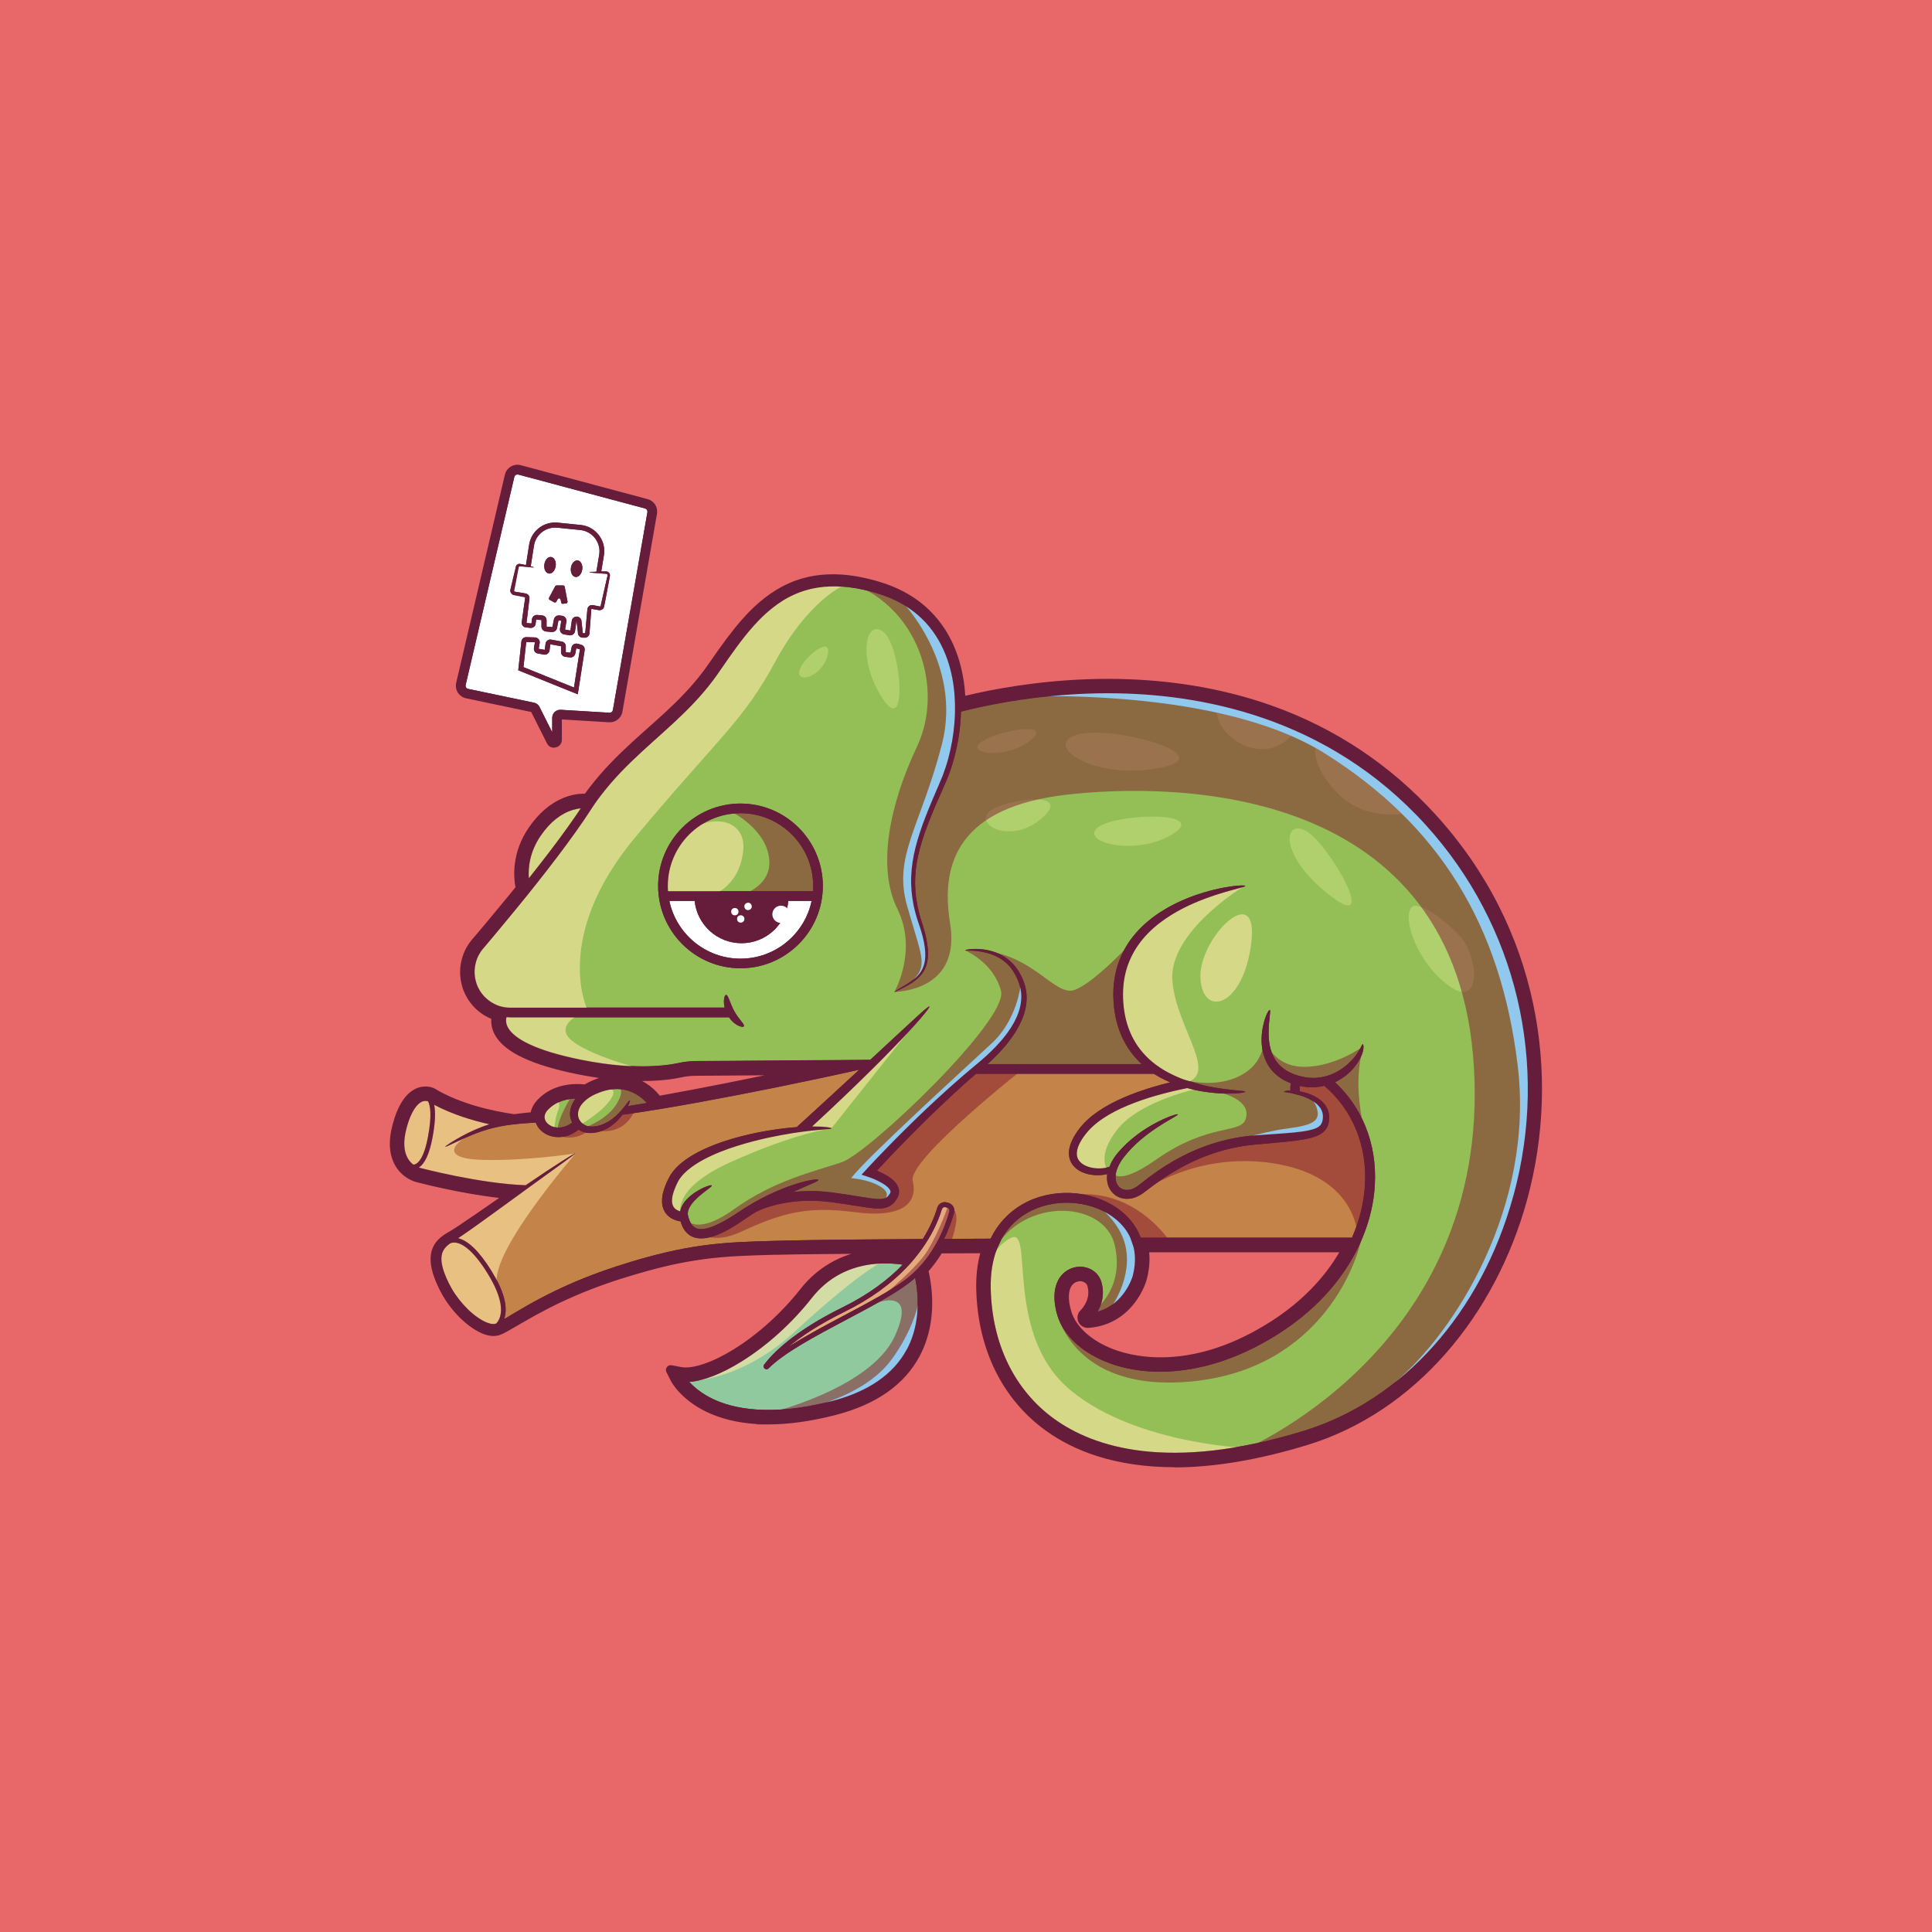 <?xml version="1.0" encoding="UTF-8"?>
<svg xmlns="http://www.w3.org/2000/svg" version="1.1" viewBox="0 0 4000 4000">
  <defs>
    <style>
      .cls-1 {
        opacity: .6;
      }

      .cls-2 {
        fill: #e3aa7b;
      }

      .cls-3 {
        fill: #fff;
      }

      .cls-4 {
        fill: #90c8ee;
      }

      .cls-5 {
        fill: #c48349;
      }

      .cls-6 {
        fill: #91c99e;
      }

      .cls-7 {
        fill: #93bf56;
      }

      .cls-8 {
        fill: #ffeaa8;
      }

      .cls-9 {
        fill: #e8686a;
      }

      .cls-10 {
        fill: #84162e;
      }

      .cls-11 {
        fill: #661d3b;
      }

      .cls-12 {
        fill: #b0cf6d;
      }

      .cls-13 {
        opacity: .5;
      }
    </style>
  </defs>
  <!-- Generator: Adobe Illustrator 28.7.1, SVG Export Plug-In . SVG Version: 1.2.0 Build 142)  -->
  <g>
    <g id="BACKGROUND">
      <rect class="cls-9" width="4000" height="4000"/>
    </g>
    <g id="DESIGN">
      <g>
        <g>
          <g>
            <path class="cls-11" d="M967.1,1436.1l136.4,28.6c2,.4,3.7,1.7,4.6,3.5l33.4,66.5c1.1,2.1,3.3,3.5,5.6,3.5s1,0,1.5-.2c2.8-.7,4.8-3.2,4.8-6.1v-45.7c0-1.9.8-3.6,2.1-4.9,1.4-1.3,3.1-1.9,5-1.8l101,6.1c8.5.5,16-5.4,17.4-13.8l71.5-409.7c1.5-8.6-3.7-16.7-12.1-19l-262.6-70.4c-4.4-1.2-9-.5-12.9,1.8-3.9,2.3-6.6,6.1-7.7,10.5l-100.8,430.8c-1,4.4-.3,8.9,2.2,12.8,2.4,3.8,6.2,6.4,10.6,7.4Z"/>
            <path class="cls-11" d="M1147,1548.1c-6.2,0-11.7-3.4-14.5-8.9l-32.7-65.1-134.8-28.3s0,0,0,0c-7.1-1.5-13.1-5.7-17-11.8-3.9-6.1-5.1-13.4-3.5-20.4l100.8-430.8c1.7-7.1,6-13.1,12.3-16.8,6.2-3.7,13.6-4.8,20.6-2.9l262.6,70.3c13.4,3.6,21.8,16.6,19.4,30.3l-71.5,409.7c-2.3,13.4-14.3,22.8-27.9,22l-97.5-5.9v42.1c0,7.6-5.1,14.1-12.5,15.8-1.2.3-2.5.4-3.8.4ZM969.2,1426.3l136.3,28.6c5,1.1,9.2,4.3,11.5,8.8l26.3,52.4v-29.9c0-4.6,1.9-8.9,5.2-12.1,3.4-3.2,7.8-4.8,12.4-4.5l101,6.1c3.4.2,6.4-2.2,7-5.5l71.5-409.7c.6-3.5-1.4-6.7-4.8-7.6l-262.6-70.3c-1.8-.5-3.6-.2-5.1.7-1.6,1-2.7,2.4-3.1,4.2l-100.8,430.8c-.4,1.8-.1,3.6.9,5.1,1,1.5,2.5,2.6,4.3,2.9h0ZM1101.4,1474.5h0,0ZM1099.1,1472.7s0,0,0,0h0Z"/>
          </g>
          <g>
            <path class="cls-11" d="M3164.8,2079.8c-14.8-69.6-38.5-137-70.5-200.2-33.7-66.6-76.8-129-128.2-185.5-93-102.4-206-177.7-335.8-223.9-103.7-36.9-218.2-55.4-340.4-55-108.6.4-203.2,16-263.5,29-13.5,2.9-25.9,5.8-37.1,8.6-.6-22.7-3.4-45.9-9.1-69.1-3.7-14.8-8.5-29.5-14.9-43.9-3.1-7.2-6.8-14.3-10.7-21.2-1.9-3.5-4.1-6.9-6.2-10.3-2.2-3.4-4.4-6.7-6.8-10-9.4-13.1-20.6-25.3-33.1-36.2-6.3-5.4-12.9-10.5-19.8-15.3-6.9-4.7-14.1-9.1-21.6-13-14.9-7.9-30.8-14.4-47.2-19.3-4.1-1.2-8.2-2.4-12.3-3.7-4.1-1.1-8.3-2.1-12.5-3.2-2.1-.5-4.2-1.1-6.3-1.5-2.1-.4-4.2-.9-6.4-1.3-2.1-.4-4.3-.9-6.4-1.3-1.1-.2-2.1-.5-3.2-.6l-3.2-.5c-17.2-3-35.1-4.3-53.1-3.7-18,.6-36.2,3.3-54,8.5-2.2.6-4.4,1.4-6.6,2.1-2.2.8-4.4,1.5-6.6,2.2-2.2.8-4.3,1.7-6.5,2.6-2.1.9-4.3,1.7-6.4,2.7-2.1,1-4.2,2-6.3,3-2.1,1-4.2,2-6.3,3.1-2,1.1-4.1,2.3-6.1,3.4-1,.6-2.1,1.1-3.1,1.7l-3,1.9c-16,9.8-30.8,21.6-44.5,34.6-13.7,13-26.3,27.2-38.2,41.9-11.9,14.8-23.2,30.1-34.3,45.7-5.5,7.8-11,15.7-16.5,23.5-2.7,3.9-5.5,7.9-8.2,11.7-1.4,1.9-2.8,3.8-4.1,5.8-1.4,1.9-2.9,3.8-4.3,5.7-11.5,15.1-24,29.6-37.3,43.7-26.6,28.1-56.3,54.2-86.5,81.1-15.1,13.4-30.2,27.1-45,41.5-7.4,7.1-14.7,14.5-21.9,22-7.2,7.6-14.3,15.2-21.1,23.2-6.9,7.9-13.6,16.1-20.1,24.5-1.6,2.1-3.2,4.2-4.8,6.4-1.6,2.1-3.2,4.2-4.7,6.4l-4.1,5.8c-17.3-1.4-68.3.9-112.7,65.1-37.1,53.7-29.2,105.3-25.5,121.1,0,.1-.2.3-.3.4-6.9,8.4-13.7,16.9-20.6,25.4-13.8,16.9-27.8,33.8-42,50.7-7.1,8.4-14.2,16.9-21.4,25.4l-5.4,6.3-2.7,3.2-.7.8-.7.9-1.4,1.8c-2,2.4-3.7,5-5.4,7.6-1.6,2.7-3.3,5.3-4.6,8.1l-1.1,2.1c-.4.7-.6,1.4-1,2.1-.6,1.4-1.3,2.8-1.8,4.3l-1.6,4.4c-.5,1.5-.9,3-1.3,4.5-1.6,6-2.8,12.2-3.2,18.4-.9,12.5.7,25.2,4.7,37.1l.4,1.1.4,1.1.9,2.2.9,2.2c.3.7.6,1.5.9,2.2,1.4,2.8,2.7,5.7,4.4,8.4.8,1.3,1.6,2.7,2.4,4l2.7,3.9c.5.6.9,1.3,1.4,1.9l1.5,1.8c1,1.2,2,2.4,3,3.6l3.3,3.4c.6.6,1.1,1.1,1.7,1.7l1.8,1.6,3.5,3.1,3.8,2.9,1.9,1.4,2,1.3,4,2.6,4.2,2.3,2.1,1.1,2.2,1,4.3,2,4.5,1.6,2.2.8.8.2c-2.5,12.1-.8,23.8,5.1,34.8,7.7,14.1,22.4,27.1,43.9,38.5,25,13.3,60,25,104.1,34.8,61.1,13.6,110.8,17.7,148.6,17.7s64.5-4.2,78.2-7.2c10.4-2.3,21.1-3.5,31.9-3.5l242.2-1.8c-26.6,5.7-52.9,11.2-78.8,16.6-55.8,11.6-109.8,22.5-161.2,32.3-27.6,5.3-54.4,10.2-80.5,14.9-.1-.2-.2-.3-.4-.5-1.1-1.4-2.1-2.8-3.2-4.2-2.2-2.7-4.5-5.3-6.9-7.8-4.8-5-10.1-9.4-15.7-13.4-11.2-8-24-13.7-37.2-16.4-13.2-2.8-26.6-2.5-39.1-.2l-2.3.4-2.3.5c-1.5.4-3.1.7-4.6,1.1-1.5.4-3,.9-4.4,1.3-1.5.5-3,.9-4.4,1.4-5.7,1.9-11.3,4.3-16.7,6.9-4.1,2-8,4.3-11.9,6.7-12.1-1.8-60-6.1-92.4,28-8.9,9.4-12.7,19.3-12.8,28.5-15.1,1.3-29.6,2.7-43.2,4.7-43.2-6.2-113.3-20.8-169.3-54.3l-.7-.4c-1.4-.7-13.8-6.4-29.4.8-18.8,8.6-33.2,31.7-42.9,68.7-8.3,32-6.5,58.2,5.6,78,13.2,21.6,34,27.3,36.8,28,6,1.6,106.7,28.1,197.2,35.2-12.1,8.3-25,17.2-38.7,26.7-10.6,7.3-21.7,15-33.2,22.9-11.5,7.9-23.5,16.1-36,24.4-3.1,2.1-6.3,4.2-9.5,6.2-1.6,1-3.2,2-4.8,3.1-1.6.9-3.2,1.9-4.8,2.8l-1.2.7-1.3.7c-.9.5-1.8,1-2.7,1.5-.9.5-1.8,1.1-2.7,1.6-.9.6-1.8,1.1-2.6,1.7-3.5,2.4-7,5.1-10.1,8.4-3.1,3.3-5.9,7.1-8.1,11.3-2.2,4.2-3.5,8.9-4.3,13.5-.7,4.7-.8,9.3-.4,13.9.4,4.6,1.1,9.1,2.1,13.5,2.1,8.8,5.1,17.3,8.6,25.6,3.5,8.3,7.5,16.6,12.1,24.7,4.6,8.1,9.9,15.9,15.7,23.5,5.8,7.6,12.2,14.9,19.2,21.8,7,6.9,14.6,13.4,23,19.2,4.2,2.9,8.6,5.6,13.3,8.1,4.7,2.4,9.7,4.6,15.2,6,2.7.8,5.7,1.2,8.8,1.5,3.1.2,6.5,0,9.9-1l2.2-.7c.8-.2,1.4-.5,2-.8,1.4-.5,2.6-1.1,3.8-1.7,2.5-1.2,4.8-2.4,7.1-3.6,9.2-5,17.9-10.2,26.9-15.4,17.8-10.4,36-20.7,55-30.5,9.5-4.9,19.1-9.7,28.9-14.3,9.8-4.7,19.8-9.2,29.9-13.6,10.1-4.4,20.4-8.6,30.9-12.8,10.5-4.1,21.1-8.1,31.8-11.9,10.7-3.9,21.7-7.5,32.7-11,5.6-1.7,11.1-3.4,16.7-5.2,5.6-1.7,11.2-3.5,16.9-5.1,5.7-1.6,11.4-3.3,17.1-4.9,2.8-.8,5.7-1.6,8.6-2.4,2.9-.8,5.8-1.5,8.6-2.3,2.9-.8,5.8-1.5,8.7-2.3,2.9-.8,5.8-1.4,8.7-2.2,5.8-1.4,11.7-2.9,17.6-4.2,23.6-5.4,47.6-9.8,72.2-13.1,24.5-3.3,49.5-5.4,74.9-6.7,25.4-1.3,51.3-1.9,77.5-2.5,13.1-.3,26.2-.6,39.4-.8,13.2-.2,26.5-.4,39.9-.5,13.4-.1,26.8-.3,40.3-.4,13.5-.1,27.1-.2,40.7-.3,42.3-.3,85.2-.6,128.6-.8-3.8,5.1-7.9,10.3-12.3,15.6-13.7-2.9-39.7-6.8-70.9-4.3-60.7,4.9-112.1,32.1-148.8,78.6-39.6,50.3-89.5,95.4-140.5,127-46.7,28.9-90,43.2-115.8,38.2l-20-3.8,9.2,18.2c.7,1.4,18,34.6,68,59,28.8,14.1,62.8,22.4,100.9,24.8,7.7.5,15.6.7,23.7.7,41.1,0,86.8-6.3,136-18.9,81.5-20.8,138.2-60.2,168.7-117,24.5-45.7,26.7-94.1,24.2-126.6-1.6-20.2-5-36.9-7.7-47.5,13.1-14.3,23.8-29.5,32.5-44.2,32.8-.1,65.8-.2,99-.4-8.6,24.9-12.5,52.9-11.8,83.7,2.8,121,52.4,222.3,139.8,285.4,53,38.2,135.8,73.9,260.4,73.9s165.3-12.9,273.3-46c53.8-16.5,105.6-41.2,153.7-73.5,46.5-31.2,89.7-69.4,128.4-113.6,75.9-86.6,133.1-194.9,165.6-313.1,36-131.3,40.4-270.2,12.5-401.7ZM2304.1,2803.8c-49.1-18-84.8-49.9-95.7-85.5-9-29.4-7.1-52.8,5.3-66,7.6-8,18.9-11.4,29.4-8.8,8.9,2.2,15.4,8.1,17.7,16.3,8.9,31.2-10.8,54-17,60.2-3.3,3.3-4.2,8.3-2.3,12.6,1.9,4.2,6.3,6.9,11,6.6,35.9-2.5,66.5-19.1,88.7-48.1,16.5-21.6,22.4-42.5,22.7-43.4,6.2-22.8,7.4-44.6,3.5-65h422.2c-31.9,61.4-83.5,116.8-151,160.3-163.6,105.5-288.5,77.7-334.5,60.8Z"/>
            <path class="cls-11" d="M2431.3,3037.7c-58.3,0-112.1-7.8-160.1-23.1-39.4-12.6-75.1-30.3-106.1-52.7-90-65-141.1-169.1-143.9-293.3-.6-26.6,2.2-51.4,8.3-73.9-26.8,0-53.4.2-79.8.3-8.2,13.3-17.4,25.7-27.2,36.9,2.5,10.8,5.3,26.1,6.7,44,2.6,33.9.3,84.3-25.3,132.1-31.8,59.4-90.7,100.4-175,121.9-49.9,12.8-96.5,19.2-138.5,19.2s-16.5-.3-24.3-.8c-39.5-2.5-74.7-11.2-104.6-25.8-53-25.9-71.8-61.9-72.5-63.4l-9.2-18.2c-1.7-3.4-1.4-7.5.9-10.5,2.3-3,6.1-4.5,9.9-3.8l20,3.8c23.1,4.4,64.8-9.7,108.7-36.9,50-31,99-75.3,137.9-124.7,27.8-35.3,63.7-60,105.5-72.9-11.6,0-23.2.2-34.7.3l-40.3.4c-13.3.2-26.6.4-39.8.5-14.6.3-26.9.5-39.3.8h-6.1c-24.6.7-47.8,1.3-71.2,2.5-27.1,1.4-51.3,3.5-74.1,6.6-23.5,3.2-47.5,7.5-71.3,12.9-3.6.8-7.4,1.7-11,2.6-2.2.5-4.4,1.1-6.5,1.6-1,.2-2,.5-3,.7-1.9.5-3.7.9-5.4,1.4l-18.9,5c-2.3.6-4.5,1.2-6.7,1.9-4.7,1.4-9.3,2.7-13.9,4l-3.3.9c-4,1.1-8.1,2.4-12,3.6-1.6.5-3.2,1-4.7,1.5-5.6,1.7-11.1,3.4-16.7,5.1-9.6,3.1-21,6.8-32.3,10.9-10.9,3.8-21.6,7.9-31.6,11.8-9.3,3.7-20.1,8-30.5,12.6-10.6,4.6-20.3,9-29.6,13.4-10.3,4.9-19.6,9.5-28.6,14.2-16.8,8.7-34.1,18.3-54.5,30.2-2.1,1.2-4.2,2.5-6.3,3.7-6.7,3.9-13.7,8-20.8,11.9-2.9,1.5-5.3,2.8-7.6,3.9l-.4.2c-1.2.5-2.5,1.2-4.1,1.8l-.5.2c-.5.2-1.2.5-2,.8l-2.3.7c-.1,0-.3,0-.4.1-4.1,1.2-8.6,1.6-13.1,1.4,0,0-.1,0-.2,0-3.8-.3-7.4-.9-10.7-1.8-5.6-1.5-11.1-3.6-17.2-6.8-4.7-2.4-9.4-5.3-14.4-8.7-8.3-5.8-16.3-12.4-24.3-20.3-7.3-7.3-14.1-14.9-20.1-22.8-6.2-8.1-11.7-16.4-16.4-24.6-4.5-7.8-8.8-16.5-12.7-25.7-4.1-9.7-7.1-18.6-9.1-27.2-1.2-5-2-10-2.4-15-.4-5.7-.3-11.2.5-16.3.9-6,2.7-11.5,5.2-16.5,2.5-4.9,5.8-9.5,9.8-13.7,3.3-3.4,7.1-6.6,11.6-9.7.9-.6,1.9-1.3,2.9-1.9.9-.6,1.8-1.2,2.9-1.8,1-.6,2-1.1,2.9-1.7l3.9-2.3,3.1-1.8c1.5-1,3.1-2,4.6-2.9,0,0,0,0,0,0,2.7-1.7,5.4-3.5,8-5.2l1.3-.8c12-8,23.3-15.7,35.8-24.3l11-7.6c7.6-5.2,15-10.4,22.2-15.3,5.8-4,11.1-7.7,16.1-11.1-83.6-9.6-166.5-31.5-171.4-32.8-4.8-1.2-27.9-8.1-42.8-32.5-13.5-22.2-15.8-51-6.7-85.7,10.5-40,26.7-65.3,48.4-75.3,19.3-8.8,35-2.1,37.9-.7.1,0,.3.1.4.2l.7.4c.1,0,.2.1.3.2,52.7,31.5,118.1,46.1,164.2,52.8,11.4-1.6,23.3-2.8,34.2-3.9,2-9.3,6.9-18.2,14.5-26.2,32.9-34.6,79.1-33.6,97.4-31.5,3.1-1.9,6.4-3.7,9.7-5.3,0,0,0,0,0,0,6.2-3,12-5.4,17.6-7.3.8-.3,1.7-.6,2.5-.8-19.9-2.9-40.4-6.6-61.3-11.2-44.9-10-80.7-22-106.6-35.7-23.2-12.4-39.4-26.7-48-42.6-5.7-10.5-8.1-21.5-7.3-32.9-.2,0-.4-.2-.6-.2l-6.5-3c-.2,0-.4-.2-.6-.3l-6.3-3.5c-.2-.1-.4-.2-.6-.4l-6-3.9c-.2-.1-.4-.2-.5-.4l-5.7-4.4c-.2-.1-.4-.3-.6-.5l-5.3-4.7c-.1-.1-.3-.3-.4-.4-.5-.5-.9-.9-1.3-1.4l-3.7-3.9c-.1-.1-.2-.2-.3-.4-.8-.9-1.5-1.8-2.3-2.8l-2.4-2.9s0,0-.1-.1c-.5-.6-.9-1.2-1.3-1.8l-.4-.5s0,0,0,0l-2.7-3.9c0,0-.1-.2-.2-.3-.7-1.1-1.3-2.1-1.9-3.2-.2-.4-.4-.7-.6-1.1-1.5-2.4-2.7-4.9-3.8-7.1-.3-.7-.6-1.3-1-2-.5-1-.9-2-1.2-2.8l-2.3-5.7c0-.2-.2-.4-.2-.7l-.3-1.1c-4.4-13.1-6.2-27.2-5.2-40.9.4-6.5,1.6-13.1,3.6-20.4,0,0,0-.2,0-.2.1-.4.2-.9.4-1.3.3-1.1.7-2.4,1.2-3.8l1.5-4.3c0,0,0-.1,0-.2.5-1.2.9-2.3,1.4-3.3.2-.4.4-.9.6-1.3,0,0,0-.1,0-.2,0-.2.2-.4.2-.5.2-.6.6-1.3,1-2.1l1-1.9c1.3-2.8,2.8-5.3,4.3-7.7l.7-1.2c.1-.2.2-.3.3-.5l1-1.4c1.5-2.2,3.1-4.5,5-6.8l2.1-2.7s0,0,.1-.1l3.4-4,5.4-6.3c6.8-8.1,13.6-16.2,20.4-24.2l.9-1.1c16.1-19.2,29.4-35.3,41.9-50.6,4.6-5.6,9.3-11.4,13.8-16.9,1.4-1.7,2.8-3.4,4.1-5.1-3.9-20.4-8.3-71.7,28-124.2,20.2-29.2,44.1-49.6,70.9-60.7,18.5-7.6,34.6-9.1,45-8.9l1-1.4c1-1.5,2.1-2.8,3.1-4.2.6-.8,1.2-1.5,1.7-2.3,0,0,0,0,0-.1.5-.7,1.1-1.4,1.6-2.1,1.1-1.5,2.2-2.9,3.3-4.3,5.5-7,12.7-16.1,20.4-24.9,7-8.2,14.5-16.2,21.4-23.5,0,0,0,0,0,0,8.6-8.9,15.6-16,22.2-22.3,15.2-14.7,30.7-28.8,45.3-41.8,3-2.6,5.9-5.3,8.9-7.9,27.4-24.4,53.3-47.5,77-72.6,13.3-14,25.7-28.4,36.6-42.8,1.4-1.8,2.8-3.7,4.2-5.5h0s4.1-5.7,4.1-5.7c2.2-3.1,4.5-6.3,6.7-9.5l1.5-2.1c5.5-7.9,11-15.8,16.5-23.6,13.2-18.6,24.2-33.2,34.7-46.2,13.6-16.8,26.4-30.9,39.1-42.9,15-14.2,30.5-26.2,46.2-35.8l2.9-1.8s0,0,0,0c.9-.5,1.8-1,2.5-1.4l.9-.5c1.4-.8,2.8-1.5,4.1-2.3l2-1.1c1.7-1,3.4-1.8,4.9-2.5.6-.3,1.2-.6,1.8-.9,0,0,0,0,.1,0l6.3-3c.1,0,.2-.1.3-.2,1.5-.7,3-1.3,4.5-1.9.7-.3,1.4-.6,2.1-.9,0,0,0,0,.1,0,.7-.3,1.4-.6,2.1-.9,1.5-.6,3.1-1.3,4.8-1.9,0,0,0,0,.1,0,2.2-.7,4.4-1.5,6.5-2.2,0,0,0,0,.1,0,.6-.2,1.1-.4,1.7-.6,1.6-.6,3.5-1.2,5.4-1.7,17.8-5.2,36.8-8.2,56.3-8.8,18.2-.6,36.7.7,55,3.8l3.2.5c.9.1,1.7.3,2.5.5.4,0,.7.1,1.1.2,0,0,0,0,.1,0l12.8,2.6c1.6.3,3.1.7,4.4,1.1.7.2,1.5.4,2.2.5,0,0,0,0,.1,0,1.4.3,2.7.7,4.1,1,2.8.7,5.7,1.4,8.6,2.2,0,0,.2,0,.2,0,4.1,1.2,8.2,2.4,12.3,3.7,16.8,5,33.3,11.7,49,20,7.5,4,15.1,8.6,22.5,13.6,7.1,4.9,14,10.2,20.7,16,13.1,11.4,24.8,24.2,34.6,37.9,2.3,3.1,4.4,6.2,6.4,9.3l.7,1.1c0,0,.1.2.2.2l.8,1.3c1.9,3,3.8,6.1,5.6,9.4,4.4,7.8,8,15,11.1,22.1,6.2,14.1,11.5,29.4,15.4,45.5,4.6,18.7,7.6,38.5,8.8,58.9,8.4-2,16.9-3.9,25.5-5.8,60.8-13.1,156.2-28.8,265.6-29.2,1.4,0,2.8,0,4.2,0,121.8,0,236,18.7,339.6,55.5,131.4,46.8,245.7,123,339.8,226.6,52,57.2,95.6,120.3,129.7,187.7,32.4,64,56.4,132.2,71.3,202.7h0c28.2,133.1,23.8,273.7-12.6,406.5-32.8,119.6-90.8,229.3-167.7,317-39.3,44.8-83.1,83.6-130.4,115.3-49,32.8-101.6,58-156.4,74.8-100.7,30.8-193.6,46.5-276.3,46.5ZM2043,2574.7c3.2,0,6.3,1.6,8.1,4.2,1.9,2.6,2.4,6,1.3,9.1-8.2,23.7-12,50.7-11.3,80.2,2.7,117.7,50.8,216.3,135.6,277.5,66.2,47.8,151.8,72,254.5,72s171.6-15.3,270.4-45.6c52.9-16.2,103.8-40.5,151.1-72.2,45.8-30.7,88.4-68.3,126.5-111.8,74.9-85.5,131.4-192.4,163.4-309.1,35.6-129.7,39.9-267,12.3-397-14.6-68.8-38-135.3-69.6-197.8-33.3-65.8-75.9-127.4-126.6-183.3-91.9-101.1-203.5-175.5-331.7-221.2-102.5-36.5-216-54.8-337-54.4-107.7.4-201.6,15.9-261.5,28.8-12.5,2.7-24.8,5.6-36.8,8.5-2.9.7-6,0-8.5-1.7-2.4-1.8-3.9-4.7-3.9-7.7-.6-23.4-3.6-46-8.8-67-3.7-15-8.5-29.2-14.3-42.2-2.9-6.5-6.2-13.2-10.3-20.3,0,0,0,0,0,0-1.6-2.8-3.3-5.6-5.1-8.6l-1.3-2.1c-2-3-3.8-5.8-5.8-8.5,0,0,0,0,0-.1-9-12.5-19.6-24.1-31.5-34.5-6.1-5.2-12.5-10.1-18.9-14.6-6.8-4.6-13.8-8.8-20.6-12.5-14.5-7.7-29.8-13.9-45.4-18.5-4.1-1.2-8.1-2.4-12.2-3.6-2.7-.7-5.4-1.4-8.1-2.1-1.4-.3-2.7-.7-4.1-1-.8-.2-1.6-.4-2.4-.6-1.2-.3-2.4-.6-3.5-.8l-12.6-2.6c-.4,0-.9-.2-1.3-.3-.5-.1-1-.2-1.5-.3l-3.2-.5c0,0-.1,0-.2,0-17-2.9-34.1-4.1-51.1-3.6-17.9.6-35.2,3.3-51.5,8.1-.1,0-.3,0-.4.1-1.2.3-2.5.8-4,1.2-.6.2-1.2.4-1.8.6-2.2.7-4.3,1.5-6.5,2.2-1.1.4-2.4.9-3.6,1.4-.8.3-1.5.6-2.3.9-.7.3-1.4.6-2.1.9-1.3.5-2.6,1.1-3.9,1.6l-6.1,2.9c-.7.3-1.4.7-2,1-1.3.6-2.5,1.2-3.6,1.8,0,0-.1,0-.2.1l-2.1,1.1c-1.4.7-2.7,1.5-4.1,2.3-.3.2-.7.4-1,.6-.6.3-1.1.6-1.7.9l-2.9,1.8c-14.6,8.9-29,20.1-42.9,33.3-12,11.4-24.2,24.8-37.3,41-10.2,12.6-21,27-33.9,45.2-5.5,7.7-11,15.6-16.4,23.4l-1.4,2.1c-2.2,3.2-4.6,6.6-6.9,9.8l-4.1,5.7c0,0,0,.1-.1.2h-.1c-1.4,2-2.8,3.8-4.2,5.6-11.4,15-24.2,30-38,44.5-24.2,25.7-50.4,49-78.2,73.7-2.9,2.6-5.9,5.3-8.9,7.9-14.4,12.9-29.8,26.8-44.7,41.2-6.4,6.2-13.3,13.1-21.7,21.7-6.8,7.2-14,14.9-20.8,22.8,0,0,0,0,0,0-7.4,8.5-14.4,17.3-19.7,24-1,1.3-2,2.7-3,4-.5.7-1.1,1.4-1.6,2.1-.6.8-1.2,1.7-1.9,2.5-1,1.3-1.9,2.5-2.7,3.7l-4.1,5.8c-2,2.9-5.4,4.5-8.9,4.2-17.6-1.4-62.9,1.8-103.6,60.8-35,50.7-27.2,99.4-24,113.2.7,2.9,0,6-1.8,8.4-.1.1-.2.3-.3.4,0,0-.1.1-.2.2-2.3,2.8-4.5,5.6-6.8,8.4-4.5,5.6-9.2,11.3-13.9,17-12.5,15.3-25.9,31.5-42.1,50.8l-1,1.1c-6.8,8.1-13.6,16.1-20.4,24.2l-9.4,11.1-1.4,1.8c0,0-.1.1-.2.2-1.3,1.5-2.5,3.4-3.8,5.3-.3.4-.6.8-.9,1.3l-.6.9c-1.3,2.1-2.5,4.1-3.4,6.1,0,0,0,.1,0,.2l-1.1,2.1c-.2.3-.3.6-.4.8-.1.3-.2.5-.3.8-.2.5-.4.9-.6,1.4-.4.8-.7,1.6-1,2.4l-1.5,4.3c-.3.7-.5,1.5-.7,2.3-.1.5-.3,1-.4,1.5-1.6,5.9-2.5,11.2-2.9,16.3,0,0,0,0,0,.1-.8,11,.6,22.5,4.2,33.1,0,0,0,0,0,.1l.3.8,2.2,5.5c.1.3.3.8.4.9,0,0,0,.1,0,.1.4.8.7,1.5,1.1,2.3.9,1.9,1.8,3.7,2.8,5.2,0,0,0,.1.1.2.3.5.5.9.8,1.4.5.8.9,1.6,1.3,2.2l2.6,3.7c.2.2.3.5.5.7.2.2.3.5.5.7l2.3,2.8c.6.7,1.2,1.4,1.8,2.1l3.5,3.7c.3.3.6.6.9.9l4.8,4.3,5,3.8,5.3,3.5,5.6,3.1,5.8,2.6,6.4,2.3c5,1.4,8.1,6.5,7,11.7-2.1,9.9-.7,19,4.1,28,6.7,12.4,20.1,24,39.8,34.5,24.3,12.9,58.4,24.3,101.5,33.9,52.3,11.6,101.5,17.5,146.5,17.5s64.1-4.4,76.1-7c11-2.4,22.5-3.7,34-3.8l242.2-1.8h0c5.1,0,9.4,3.8,9.9,8.9.6,5.1-2.8,9.8-7.9,10.9-26.8,5.7-53.3,11.3-78.8,16.6-59.1,12.3-111.9,22.9-161.4,32.3-29.8,5.7-56.2,10.6-80.6,14.9-3.8.7-7.7-.9-9.9-4.1l-.3-.4c-1.1-1.5-2-2.7-2.9-3.7-2-2.4-4.1-4.8-6.3-7.1-4.3-4.5-9.1-8.6-14.3-12.3-10.2-7.3-21.7-12.3-33.4-14.7-11.1-2.4-23.3-2.4-35.2-.2l-2.1.4-2,.5c-1.4.3-2.8.7-4.3,1l-5.2,1.5c-1,.3-1.9.6-2.7.9-.1,0-.3,0-.4.1-4.9,1.6-9.9,3.7-15.5,6.4-3.7,1.8-7.4,3.9-10.8,6.1-2,1.3-4.5,1.8-6.9,1.5-12.4-1.8-55-5.3-83.7,25-6.6,6.9-9.9,14.2-10.1,21.8,0,5.1-4,9.4-9.1,9.8-13.1,1.1-28.4,2.6-42.6,4.7-.9.1-1.9.1-2.9,0-47.9-6.9-116.8-22.1-172.9-55.5l-.3-.2c-1.3-.6-9.8-4-20.7,1-15.7,7.2-28.6,28.7-37.4,62.1-7.6,29.2-6.1,52.9,4.5,70.2,11.2,18.3,28.7,23,30.6,23.5,0,0,.1,0,.2,0,4.2,1.1,104.7,27.8,195.4,34.9,4.2.3,7.8,3.3,8.9,7.4,1.1,4.1-.5,8.4-4,10.8-10.9,7.5-23.2,16-38.6,26.7-7.2,5-14.6,10.1-22.2,15.3l-11,7.6c-12.6,8.6-23.9,16.4-36.1,24.5l-1.3.8c-2.7,1.8-5.5,3.6-8.4,5.4-1.6,1-3.2,2-4.8,3.1-.1,0-.2.1-.3.2l-6,3.5s0,0-.1,0l-1.3.7c-.9.5-1.6.9-2.4,1.4,0,0,0,0-.1,0-.9.5-1.6.9-2.2,1.4,0,0-.2,0-.2.1-.7.4-1.5.9-2.2,1.4-3.5,2.4-6.3,4.7-8.6,7.1-2.6,2.7-4.8,5.7-6.4,8.9-1.6,3.1-2.7,6.7-3.3,10.5-.6,3.6-.7,7.4-.4,11.6.3,3.9.9,7.9,1.9,11.9,1.8,7.6,4.4,15.4,8.1,24,3.6,8.5,7.5,16.4,11.6,23.6,4.3,7.5,9.3,15,15,22.4,5.5,7.2,11.6,14.1,18.3,20.8,7.2,7.1,14.3,13,21.6,18.1,4.3,2.9,8.3,5.4,12.2,7.4,4.8,2.5,9,4.1,13.2,5.2,0,0,0,0,.1,0,2,.5,4.2.9,6.8,1.1,2.3.1,4.5,0,6.4-.6l2-.7c.2,0,.4-.2.7-.3.3-.1.5-.2.8-.3,1-.4,1.9-.8,2.9-1.3l.4-.2c2-.9,4.1-2,6.6-3.3,6.8-3.7,13.6-7.7,20.2-11.5,2.1-1.2,4.2-2.5,6.4-3.7,20.7-12.1,38.3-21.9,55.4-30.7,9.2-4.8,18.8-9.5,29.2-14.5,9.5-4.5,19.4-9,30.2-13.7,10.6-4.7,21.6-9.1,31.1-12.9,10.2-4,21.1-8.1,32.2-12,11.5-4.1,23.1-7.9,32.9-11.1,0,0,0,0,.1,0,5.6-1.7,11.1-3.4,16.7-5.2,1.6-.5,3.1-1,4.7-1.4,4-1.3,8.2-2.5,12.4-3.7l3.2-.9c4.6-1.3,9.2-2.6,13.8-4,2.4-.7,4.8-1.4,7.2-2l18.9-5c2-.5,4-1,6-1.5,1-.2,2-.5,2.9-.7,2.2-.5,4.4-1.1,6.5-1.6,3.7-.9,7.5-1.8,11.2-2.7,24.3-5.5,48.9-10,73-13.2,23.3-3.2,48.1-5.4,75.8-6.7,23.6-1.2,48-1.8,71.7-2.3h6.1c12.5-.5,24.8-.7,39.5-1,13.3-.2,26.6-.4,39.9-.6l40.3-.4c13.5-.1,27.1-.2,40.7-.3,38.9-.3,81-.5,128.6-.8h0c3.8,0,7.2,2.1,8.9,5.5,1.7,3.4,1.4,7.4-.9,10.5-4,5.4-8.3,10.8-12.7,16.1-2.4,2.8-6.1,4.1-9.7,3.4-12.4-2.6-37.7-6.6-68.1-4.1-57.8,4.6-106.8,30.5-141.7,74.8-40.3,51.2-91.1,97.1-143.1,129.3-49.4,30.6-94.3,45.1-123,39.6.3.6,16.6,31.7,63.5,54.5,27.6,13.5,60.3,21.5,97.1,23.8,7.4.5,15.2.7,23,.7,40.3,0,85.2-6.3,133.5-18.6,78.7-20.1,133.3-57.8,162.3-112,23.4-43.6,25.4-89.9,23-121.1-1.5-19.6-4.9-35.8-7.4-45.9-.8-3.3,0-6.7,2.3-9.2,11.5-12.5,22-26.8,31.3-42.5,1.8-3,5-4.9,8.6-4.9,32.8-.1,65.8-.2,99-.4h0ZM1329.9,2238.3c4,2.2,7.9,4.6,11.6,7.2,6.2,4.4,11.9,9.3,17.1,14.6,2.6,2.7,5.2,5.6,7.5,8.4,0,0,0,0,0,0,22.7-4.1,47.1-8.6,74.4-13.8,44.1-8.4,90.8-17.7,142.3-28.4l-142.5,1c-10.1,0-20.2,1.2-29.8,3.3-15.6,3.4-42.2,7.5-80.3,7.5h-.1ZM2402.9,2830.2c-46.7,0-81.9-9.5-102.2-17h0c-52-19-90.1-53.4-101.8-92-10.1-33-7.4-59.9,7.6-75.7,10-10.6,25-15.1,39.1-11.6,12.3,3,21.7,11.7,25,23.3,10.4,36.5-12.3,62.8-19.5,70-.5.5-.4,1-.2,1.4.2.4.7.7,1.2.7,32.9-2.3,61-17.5,81.4-44.1,15.3-20.1,20.8-39.2,21-40.1,5.8-21.2,6.9-41.5,3.3-60.4-.6-2.9.2-6,2.1-8.2,1.9-2.3,4.7-3.6,7.7-3.6h422.2c3.5,0,6.7,1.8,8.5,4.8,1.8,3,1.9,6.7.3,9.8-33,63.4-86.4,120.2-154.4,164.1-95.8,61.7-178.8,78.8-241.2,78.8ZM2236.1,2652.7c-5.6,0-11.1,2.3-15,6.5-9.7,10.2-10.8,30.7-3,56.2,9.9,32.6,43.4,62.1,89.6,79h0c44.7,16.4,165.8,43.3,325.7-59.8,59.8-38.6,107.8-87.4,139.5-141.9h-393.7c1.9,18.4,0,37.8-5.4,57.6-.7,2.5-7.1,24.2-24.4,46.9-23.9,31.3-57.1,49.3-95.9,52-8.8.6-17.1-4.4-20.8-12.4-3.7-8.2-2-17.5,4.3-23.8,5.3-5.3,21.8-24.4,14.4-50.4-1.4-4.7-5.1-8-10.5-9.4-1.6-.4-3.2-.6-4.8-.6Z"/>
          </g>
        </g>
        <path class="cls-5" d="M2742.2,2248.4c58.1,49.6,88.7,123.9,84,204.6-2.2,37.6-11.4,74.5-26.9,109.7h-437.4c-7.7-20.6-20.7-38.6-38.8-53.6-24.5-20.4-57.4-33.9-92.6-37.9-35.7-4.1-72.2,1.9-102.9,16.7-29.5,14.3-53.8,36.7-70.2,65-2.2,3.8-4.2,7.7-6.2,11.6-32.4.1-64.6.2-96.5.4,5.5-11.2,9.9-21.8,13.2-31,3.4-9.3,5.8-17.2,7.4-23.3,2.2-8.3-2.4-17-10.6-19.8l-3.4-1.1c-4.2-1.4-8.7-1.1-12.7,1-3.9,2-6.8,5.5-8.1,9.8-5.2,17.1-14.2,39.7-29.9,64.7-48.1.3-95.6.7-142.4,1.1-13.6.1-27.2.3-40.7.5-13.5.2-27,.4-40.3.5-13.4.2-26.7.5-40,.7-13.3.3-26.5.6-39.6.9-26.2.7-52.2,1.4-78,2.8-25.8,1.4-51.4,3.6-76.5,7.2-25.1,3.5-49.7,8.2-73.7,13.8-6,1.4-11.9,2.9-17.9,4.4-3,.8-5.9,1.4-8.9,2.2-2.9.8-5.9,1.6-8.8,2.4-2.9.8-5.9,1.6-8.8,2.4-2.9.8-5.8,1.6-8.7,2.4-5.8,1.7-11.5,3.4-17.2,5.1-5.7,1.6-11.4,3.5-17,5.3-5.6,1.8-11.3,3.6-16.9,5.3-11.2,3.7-22.3,7.4-33.2,11.4-10.9,3.9-21.6,8.1-32.3,12.3-10.6,4.3-21,8.6-31.3,13.2-10.3,4.5-20.4,9.2-30.3,14-9.9,4.8-19.7,9.8-29.3,14.8-19.2,10.1-37.6,20.7-55.4,31.4-6.6,4-13.2,7.9-19.7,11.7.3-.8.5-1.6.8-2.5,7.2-24.2-1.9-57-27-97.6-24.6-39.8-47.8-62.5-69-67.6l1.9-1.3c3.3-2.1,6.4-4.3,9.5-6.4,12.5-8.6,24.3-17,35.7-25.2,11.4-8.2,22.3-16.1,32.7-23.6,16.6-12,32-23.2,46.2-33.6,3.7-2.7,7.3-5.3,10.8-7.9,3.2-2.3,6.3-4.5,9.3-6.8,29.9-21.6,53.3-38.5,69.7-50.4,9-6.5,15.9-11.5,20.5-15s6.8-5.4,6.6-5.6-2.8,1-7.8,4c-4.9,2.9-12.2,7.3-21.6,13.3-17.5,11.1-42.3,27.5-73.7,48.9-94.5-3.1-217.9-35.7-219.2-36h-.3c-.1-.1-.7-.3-1.7-.6,12.5-7.9,22-28.4,28.2-61.2,5.7-30.1,6.9-53.1,3.6-68.7,37.6,19.8,78.9,32.4,114.4,40.3-11.7,3.7-22.3,7.9-31.6,12-20.5,9.2-35.4,18-45.4,24.1-5,3-8.7,5.6-11.1,7.3-2.4,1.8-3.6,2.8-3.4,3.1s1.7-.2,4.4-1.3c2.8-1.2,6.8-3.1,12.1-5.6,10.5-5,26-12.5,46.5-20.5,10.2-3.9,21.8-7.9,34.7-11.1,5.1-1.3,10.5-2.5,16.1-3.6,8.4-1.7,17.2-3.1,26.4-4.1,13.1-1.6,27.1-2.6,41.9-3.5,1.8-.1,3.6-.2,5.4-.3,2,5.7,5.3,10.9,9.5,15.1,9,9.2,22.4,15,37.3,15s28-4.6,41.8-15.5c0,0,.1,0,.2.1l1.7,1.1.9.5.9.5,1.7.9.9.4c.3.1.7.3,1,.4,2.7,1.2,5.3,1.9,7.8,2.4,2.5.5,5,.7,7.4.8,9.6.3,18.4-1.7,26.1-4.6,3.9-1.5,7.4-3.1,10.8-5,3.4-1.8,6.4-3.9,9.3-6,9.8-7.2,16.8-15.1,22.1-22.2,3.2-.4,6.4-.9,9.6-1.3,46.3-6.6,95.6-14.9,147.3-24.3,51.7-9.4,105.8-19.9,161.8-31.2,55.6-11.3,113-23.4,171.7-36.5-38.3,35.4-82.4,75.9-129.5,118.9-18,1.3-39,3.8-62.4,7.8-20.5,3.5-42.8,8.3-66.5,15-11.8,3.4-24,7.2-36.3,11.8-12.3,4.6-24.9,9.9-37.4,16.3-12.5,6.5-25,14-36.8,23.8-5.8,4.9-11.4,10.4-16.5,16.8-1.3,1.5-2.4,3.2-3.6,4.9s-1.1,1.7-1.7,2.6c-.5.9-1.1,1.7-1.6,2.7l-1.5,2.8c-.5.9-.9,1.8-1.3,2.6-.8,1.8-1.7,3.5-2.6,5.2-3.3,7.2-6.2,14.6-8.3,22.8-.2,1-.5,2-.8,3.1l-.6,3.2c-.4,2.1-.6,4.3-.8,6.5-.3,4.5-.3,9.1.6,14,.9,4.8,2.7,9.8,5.5,14.2,2.8,4.4,6.7,8.2,10.9,11.1,4.2,2.9,8.8,4.8,13.3,6.2,2.3.7,4.6,1.2,6.9,1.6.4,0,.8.1,1.1.2,0,.2.1.5.2.7.8,3.1,2,6.2,3.4,9.4,1.4,3.1,3.3,6.3,5.6,9.4,2.3,3,5.2,5.9,8.5,8.3.9.6,1.7,1.2,2.6,1.7l2.7,1.5c1.9.8,3.8,1.7,5.8,2.2,2,.7,3.9,1,5.9,1.4,2,.2,4,.6,5.9.5,7.9.3,15.4-1,22.6-3,7.2-2,14-4.7,20.7-7.7,6.7-3.1,13.3-6.5,19.7-10.2,3.2-1.8,6.3-3.8,9.4-5.7,3.1-1.9,6.1-3.9,9.1-5.9,5.8-3.9,11.5-7.8,17.1-11.5,5.5-3.8,11-7.2,16.4-10.6.2-.1.4-.2.5-.3l3.4-1.5.6-.3,1.2-.6,2.6-1.2c1.8-.8,3.6-1.5,5.4-2.2l5.5-2,5.6-1.9c7.5-2.4,15.1-4.5,22.7-6.2,15.3-3.5,30.9-5.5,46.5-6.5,3.9-.2,7.8-.4,11.7-.5,3.9,0,7.8,0,11.6,0h2.9c1,0,1.9.1,2.9.1,1.9.1,3.9.2,5.8.3,3.9.2,7.7.3,11.5.8,3.8.4,7.7.8,11.5,1.2,1.9.2,3.9.5,5.8.7,1.9.3,3.9.5,5.8.8,7.8,1,15.5,2.2,23.2,3.3,7.7,1.2,15.4,2.4,23,3.6,7.7,1.2,15.3,2.4,23.1,3.5,7.8,1,15.7,2,24.5,1.7,4.4-.2,9.1-.7,14-2.4,4.9-1.6,9.6-4.6,13.2-8.1.9-.9,1.7-1.8,2.5-2.7.7-.9,1.5-1.8,2.2-2.7.6-.9,1.4-1.8,1.9-2.8l.9-1.4.4-.7.2-.3.2-.4c1.4-2.3,2.5-5,3.2-7.9.7-2.9.8-6.1.4-9.1-.5-3-1.4-5.8-2.7-8.2s-2.6-4.5-4.1-6.4c-3-3.7-6.3-6.6-9.7-9.2-6.7-5.1-13.7-8.9-20.7-12.2-1.8-.8-3.5-1.6-5.3-2.4l-2.2-1h-.2c0,0,0-.1,0-.1-.2,0-.5-.1-.7-.2,0,0,0-.1.1-.2,0,0,0,0,.3-.3l.6-.6.3-.3,1.3-1.4c4.1-4.4,8.2-8.8,12.3-13.2,8.2-8.7,16.4-17.3,24.5-25.8,4.1-4.2,8.1-8.4,12.2-12.6,4-4.2,8.1-8.3,12.1-12.4,4-4.1,8.1-8.2,12.1-12.2,4-4,8-8,12-12,4-4,7.9-7.9,11.9-11.8,4-3.9,7.9-7.8,11.8-11.6,7.9-7.6,15.7-15.1,23.5-22.5,7.8-7.3,15.4-14.6,23.1-21.6,7.7-7,15.2-14,22.7-20.7,3.8-3.4,7.5-6.7,11.2-10,3.7-3.3,7.5-6.5,11.2-9.7.7-.6,1.4-1.2,2.1-1.8h368.1c7.6,4.9,15.3,9.2,23,12.8,3.7,1.8,7.3,3.4,11,5-12.1,2.9-24,6.2-35.6,9.6-20.7,6.2-40.8,13.2-60,21.5-19.2,8.3-37.5,17.8-54.2,29.3-8.3,5.8-16.3,12-23.6,19-3.7,3.4-7.1,7.1-10.3,10.9l-2.4,2.9c-.8,1-1.5,1.9-2.3,2.9-.8.9-1.5,1.9-2.2,2.9-.7,1-1.5,1.9-2.1,3-5.6,8-10.5,16.6-13.8,26.1-1.6,4.8-2.9,9.8-3.2,15-.4,5.2,0,10.7,1.6,15.9,1.6,5.2,4.3,10,7.8,14,1.7,2,3.6,3.8,5.5,5.4,1.9,1.6,4,3,6.1,4.3,8.4,5,17.4,7.5,26.2,8.7,8.8,1.2,17.5,1.1,26-.3,2-.3,3.9-.7,5.9-1.2-.3,2.5-.5,5.1-.5,7.8,0,6.7,1.3,13.8,4.4,20.4l1.3,2.4.7,1.2c.2.4.5.8.8,1.2l1.6,2.3c.6.8,1.2,1.5,1.8,2.2,1.2,1.5,2.6,2.7,4,4.1.7.6,1.5,1.2,2.3,1.8.8.6,1.5,1.2,2.4,1.6l2.5,1.5c.9.5,1.8.8,2.6,1.2,1.8.9,3.7,1.4,5.5,2,3.8,1,7.7,1.6,11.5,1.5,7.7,0,15.3-1.9,22-5.1,1.6-.8,3.3-1.6,4.9-2.6,1.6-1,3.2-1.9,4.7-2.9,1.5-1.1,2.9-2.1,4.4-3.2,1.3-1,2.5-2,3.8-2.9,10.1-7.8,20.5-15.5,31.4-22.9,10.9-7.4,22.2-14.6,34-21.3,11.8-6.7,24-13,36.7-18.6,25.4-11.3,51.2-19.9,76.8-25.5,12.8-2.8,25.5-4.9,38-6.3,3.1-.4,6.2-.6,9.3-1,1.5-.2,3.1-.3,4.7-.4,1.6-.1,3.1-.3,4.7-.4,6.3-.6,12.5-1.1,18.7-1.6,12.3-1.1,24.3-2.2,36-3.4s23.1-2.6,34.2-4.5c5.6-1,11.1-2.1,16.5-3.5,5.4-1.5,10.8-3.2,16.1-5.8,5.2-2.6,10.4-6.2,14.4-11.3,1.9-2.6,3.5-5.3,4.5-8.1.6-1.4.9-2.8,1.4-4.2.4-1.4.6-2.8.8-4.1.1-1.3.3-2.7.4-4,0-1.3.1-2.6.1-3.9,0-1.3,0-2.5,0-3.8-.1-1.3-.2-2.7-.4-4-.8-5.2-2.5-10.2-5-14.5-2.4-4.3-5.4-7.9-8.6-11s-6.5-5.6-9.9-7.8c-3.4-2.1-6.8-4-10.1-5.5-3.3-1.5-6.5-2.8-9.7-3.9-6-2-11.7-3.4-16.8-4.4-.5-4-.4-7.9-.1-11.2h0c8.9,1.9,17.9,2.8,26.6,2.7,8.3-.1,16.4-1.3,24.1-3.1Z"/>
        <path class="cls-2" d="M1961.5,2500.5c3.2,1.1,5,4.4,4.1,7.7-3.4,12.5-10.1,33.5-22.2,57-2.8,5.5-6,11.2-9.4,16.9-.6,1-1.2,2-1.8,3.1-6.8,11-14.7,22.1-24,32.7-5,5.7-10.3,11.3-16.1,16.7-5.4,5.1-11.2,9.9-17.3,14.6-31,23.3-77.7,48.1-127.1,74.3-40.7,21.6-82.2,43.6-115.7,65.4,25.4-21.1,62.6-46.4,116.2-72.8,53.1-26.1,97.5-58.2,132.2-95.6,3.7-4,7.3-8,10.7-12.1,1.3-1.5,2.5-3,3.7-4.5h0c5.2-6.3,9.9-12.5,14.2-18.6,4.8-6.8,9.2-13.5,13.1-19.9,14.6-24.2,23-45.7,27.9-61.7.5-1.6,1.6-3,3.1-3.8.9-.5,1.9-.7,2.9-.7s1.4.1,2,.3l3.4,1.1Z"/>
        <path class="cls-6" d="M1899.2,2678.9c2.2,29.8.2,73.9-22,115.1-27.7,51.6-80.2,87.5-155.9,106.9-126.9,32.4-203.4,15.5-245.3-4.5-23.9-11.4-39.5-25.1-48.9-35.4,29.4-2.1,66.7-16.5,107.8-42,52.9-32.8,104.7-79.5,145.7-131.6,33.4-42.5,78.5-66.4,134-71,21.6-1.8,40.8-.2,54.3,1.9-29.4,30.5-69.7,61.5-125.1,88.7-100.2,49.3-144.3,95.2-161.7,118.2-1.9,2.6-1.6,6.1.9,8.2,1.1,1,2.6,1.5,3.9,1.5s3.1-.6,4.3-1.8c32.3-32.6,97.8-67.3,161.2-100.9,49.8-26.4,96.9-51.3,128.5-75.2,4.8-3.6,9.4-7.4,13.8-11.3,1.8,9.1,3.6,20.4,4.6,33.2Z"/>
        <path class="cls-7" d="M1683.6,1834.2c0,3.7-.1,7.3-.4,10.9h-300.2c-.3-3.6-.4-7.3-.4-10.9,0-83,67.5-150.5,150.5-150.5s150.5,67.5,150.5,150.5Z"/>
        <path class="cls-3" d="M1632.2,1865.2h48.2c-14.3,68.2-74.9,119.6-147.3,119.6s-133-51.4-147.3-119.6h52.4c5,49.2,46.5,87.6,97,87.6s92-38.4,97-87.6Z"/>
        <path class="cls-7" d="M1337,2281c.8.8,1.6,1.7,2.3,2.5-13.3,2.3-26.4,4.5-39.2,6.5.8-1.7,1.5-3.2,2.1-4.5,1.9-4.7,2.5-7.3,1.9-7.6-.6-.3-2.4,1.7-5.4,5.6-1.6,2.1-3.6,4.7-6,7.7-2.1,2.7-4.6,5.6-7.4,8.9-2.9,3.2-6.3,6.7-10.1,10.2-4.2,3.8-9.1,7.6-14.7,11.1-2.7,1.6-5.5,3.2-8.5,4.6-3,1.4-6.2,2.7-9.5,3.7-6.6,2-13.9,3.1-21.1,2.5-1.8-.1-3.6-.5-5.2-.9-1.7-.4-3.3-1-4.6-1.6-.2,0-.3-.1-.5-.3l-.6-.4-1.2-.7-.6-.3-.6-.4-1.1-.8c-.4-.2-.7-.5-1.1-.8l-1-.9c-.7-.6-1.3-1.3-1.9-1.9-1.3-1.4-2.4-3-3.4-4.6-2.4-4.3-3.5-9.3-2.8-14.6,0-.2,0-.4,0-.6.5-3.8,1.8-7.6,3.8-11.3,2-3.7,4.7-7.2,7.9-10.5,3.2-3.3,6.9-6.3,10.9-9s8.4-5.1,13.1-7.3c4.7-2.1,9.5-4.1,14.6-5.7,1.3-.5,2.5-.8,3.8-1.1,1.3-.4,2.6-.7,3.8-1.1l3.9-.8,1.9-.4,2-.3c10.4-1.8,21.2-1.8,31.7.6,10.5,2.3,20.6,6.9,29.7,13.4,4.6,3.3,8.9,7,12.9,11.1Z"/>
        <path class="cls-3" d="M1200.6,1344.5l-12.3,79-104.5-42.2,5.7-52.1,18,.6-2,11.8c-.9,5.4,2.7,10.6,8.1,11.5l12.5,2.2c2.7.5,5.5-.2,7.6-1.8,2.2-1.6,3.7-4.1,4-6.8l1.7-12.7,22.1,4.1v11.9c-.2,5.1,3.6,9.4,8.7,10l9.8,1.2c5.2.6,10-2.9,11-8l2.1-10.8,7.5,2Z"/>
        <path class="cls-7" d="M1202.4,1673.5c-3,4.4-5.9,8.8-8.9,13.3-6,8.6-11.9,17.2-18.1,25.8-24.5,34.3-50.7,68.1-77.5,102-1,1.2-2,2.5-3,3.7-1.5-20.4,1.1-54,24.9-88.5,19.1-27.7,41.4-45.5,66.4-53,6.1-1.8,11.5-2.8,16.2-3.3Z"/>
        <path class="cls-3" d="M1087.1,1237.6c0,.1,0,.2,0,.4,0,0,0,0,0,0,0,0,0,0,0,.2v.8c-.7,4-1.2,8.1-1.8,12.2-1.2,8.3-2.3,16.9-3.6,25.7-.3,2.2-.6,4.4-.9,6.7-.2,1.1-.3,2.2-.5,3.4,0,.6-.2.9-.2,2.2,0,1.1.1,2.1.4,3.1.6,2,1.9,3.8,3.6,5.1.9.6,1.8,1.1,2.9,1.4.5.2,1,.3,1.6.3h.4c0,0,.2,0,.2,0h.4c2.3.3,4.6.5,7,.8h.9c0,0,.4.1.4.1h.2s.4,0,.4,0c1.1,0,2.2,0,3.3-.4,2.1-.6,4.1-1.9,5.4-3.7.7-.9,1.2-1.9,1.5-3,.2-.5.3-1.1.3-1.6v-.9c.3-1.2.4-2.4.5-3.6.1-1.2.3-2.4.4-3.6,0-.2,0-.2.2-.3.1,0,.2-.1.4-.2,0,0,0,0,.1,0h.8c0,0,1.8.3,1.8.3,2.4.3,4.9.5,7.4.8.3,0,.4.3.4.5,0,2.4,0,4.8,0,7.3,0,1.3,0,2.5,0,3.8v2c0,1.2.3,2.5.7,3.6.9,2.3,2.6,4.2,4.9,5.4,1.1.6,2.3.9,3.5,1.1l2.1.2c2.6.2,5.1.4,7.8.7l1.9.2h.2s.4,0,.4,0c.3,0,.6,0,.9,0,.6,0,1.3,0,1.9-.2,2.5-.5,4.7-2,6.2-4.1.7-1,1.3-2.2,1.6-3.4.2-.8.2-.9.3-1.3l.2-1c.2-1.3.5-2.6.7-3.9.5-2.6,1-5.2,1.5-7.8l.4-2c0-.2,0-.1,0-.2,0,0,.1-.1.2-.1,0,0,0,0,.1,0l1.9.2c1.1.2,2.3.3,3.5.5,0,0,.1,0,.2.1,0,0,0,0,0,.1,0,0,0,0,0,0s0,0,0,0c0,0,0,0,0,0,0,0,0,0,0,0h0c-.9,5.5-1.8,10.8-2.7,16.1-.4,2.5.1,5.3,1.5,7.4,1.4,2.2,3.7,3.8,6.2,4.4h.5c0,.1.4.2.4.2h.5c0,0,1,.2,1,.2l2,.3c1.3.2,2.6.4,3.9.7l1.9.3c.7,0,1,.2,2.6.3,2.6.1,5.1-.7,7.1-2.4,1-.8,1.8-1.9,2.5-3,.3-.6.5-1.2.8-1.8,0-.3.1-.6.2-.9v-.8c.3-1.3.4-2.6.6-3.9.7-5.2,1.4-10.3,2-15.4v-.8c.1,0,.1,0,.1,0s.2-.1.2-.1c.2,0,.4.1.5.3,0,0,0,0,0,0h0s0,0,0,0h0c0,.1,0,.5,0,.5,0,.1,0,.2,0,.4l.2,2.1c.1,1.2.3,2.5.4,3.7.3,2.5.6,4.9.9,7.4.3,2.4.6,4.9.9,7.3l.2,1.8v.4c0,0,0,0,0,0,0,0,0,.1,0,.2,0,.1,0,.3,0,.4v.9c.4,2.3,1.5,4.4,3.2,5.9,1.6,1.5,3.9,2.5,6.1,2.7h.8s.4,0,.4,0h2.7s.9,0,.9,0h.3s.4,0,.4,0c.3,0,.6,0,.8,0,1.1-.2,2.2-.5,3.2-1,2-1,3.5-2.7,4.4-4.7.4-1,.7-2.1.8-3.2v-1.8c.2-1.2.3-2.3.4-3.5.2-2.3.3-4.6.5-6.9.3-4.6.7-9.1,1-13.5.3-4.5.6-8.8,1-13.1.2-2.2.3-4.3.5-6.4,0-1.1.2-2.1.2-3.2v-1.1c.1-.1.1-.2.2-.3.2-.4.7-.7,1.2-.7,0,0,0,0,0,0h.1s.2,0,.2,0h.8c0,.1,1.5.4,1.5.4,1,.2,2,.3,3,.5,2,.3,4,.7,5.9,1,1,.2,1.9.3,2.9.5h.4c0,0,.6.1.6.1.4,0,.8,0,1.3,0,.8,0,1.7-.2,2.5-.5,1.6-.5,3-1.5,4.1-2.8.5-.6,1-1.3,1.3-2.1.2-.4.3-.8.4-1.1,0-.2.1-.4.2-.6,0-.2,0-.4.1-.5.4-1.9.7-3.7,1.1-5.6.7-3.6,1.4-7.2,2.1-10.7,2.7-14,5-26.6,7.1-37.8.5-2.8,1-5.5,1.5-8.1l.2-1v-.2s0-.4,0-.4c0-.2,0-.5,0-.7,0-.9,0-1.9-.4-2.8-.6-1.8-1.8-3.2-3.2-4.2-.7-.5-1.6-.8-2.4-1-.4-.1-.9-.1-1.3-.2h-4.3c-2.2,0-4.3,0-6.3,0s0,0,0,0l5.5-33.1c2.5-15-1.2-29.9-10.4-41.9-9.2-12.1-22.6-19.6-37.7-21.1l-47.4-4.8c-28.8-2.9-54.8,17.2-59.2,45.7l-6.6,42.1c-2.4-.5-5-1-7.9-1.6-1-.2-2-.4-3-.6h-.8c-.3-.2-.5-.2-.9-.3-.7,0-1.5,0-2.3,0-1.5.3-3,1.1-4.1,2.3-.6.6-1,1.3-1.4,2.1s-.3.8-.4,1.2l-.2.9c-1.1,4.7-2.4,9.8-3.7,15.3-1.3,5.5-2.7,11.4-4.2,17.6-.7,3.1-1.5,6.3-2.2,9.6-.2.8-.4,1.6-.6,2.5l-.3,1.2v.3c0,.1-.1.2-.2.4,0,.4-.1.7-.1,1.1-.3,2.9,1,5.9,3.4,7.7.6.5,1.2.8,1.9,1.1.3.1.7.3,1,.4h.6c0,.1.4.2.4.2.9.2,1.8.3,2.7.5,1.8.4,3.6.7,5.4,1.1,3.7.7,7.4,1.4,11.2,2.2.9.2,1.9.4,2.9.5.3,0,.5.2.7.4.2.2.3.4.4.7ZM1335.6,1052.9c3.4.9,5.4,4.2,4.8,7.6l-71.5,409.7c-.6,3.3-3.6,5.7-7,5.5l-101-6.1c-4.6-.3-9.1,1.4-12.4,4.5-3.3,3.1-5.2,7.6-5.2,12.1v29.9l-26.3-52.4c-2.3-4.6-6.5-7.8-11.5-8.8l-136.3-28.6c-1.8-.4-3.3-1.4-4.2-2.9-1-1.5-1.3-3.3-.9-5.1l100.8-430.8c.4-1.8,1.5-3.3,3.1-4.2,1.1-.6,2.2-1,3.4-1s1.2,0,1.7.2l262.6,70.3ZM1210.5,1346c.8-5.1-2.3-9.9-7.3-11.2l-7.5-2c-2.7-.7-5.5-.3-7.9,1.2-2.4,1.5-4,3.9-4.5,6.6l-2.1,10.8-9.8-1.2v-12c.2-4.9-3.3-9-8.1-9.9l-22.1-4.1c-2.7-.5-5.5.1-7.7,1.7-2.2,1.6-3.7,4.1-4,6.8l-1.7,12.7-12.5-2.2,2-11.8c.5-2.8-.3-5.8-2.1-8-1.8-2.2-4.5-3.6-7.4-3.7l-18-.6c-5.2-.2-9.7,3.7-10.3,8.9l-6.5,59.7,123.2,49.7,14.3-91.4Z"/>
        <path class="cls-7" d="M1191.8,2274.4c-2.4,3-4.4,6.3-6.2,9.8-2.7,5.3-4.6,11.3-5.2,17.3-.1,1.4-.2,2.8-.2,4.2,0,4.7.8,9.4,2.4,13.7,0,.2.1.4.2.5.6,1.5,1.2,2.9,1.9,4.3-19.8,14.8-40.7,12.2-51.4,1.4-.6-.6-1.3-1.4-2-2.3-2.2-3-4.4-7.4-3.6-13,.6-3.9,2.6-8.3,7.1-13,17-17.9,40.3-22.3,56.8-22.9Z"/>
        <path class="cls-3" d="M1075,1172.5c.3,0,.6-.1,1-.1.1,0,.4,0,.7,0s.5,0,.8,0c1,.1,2.1.2,3.1.4,15.8,1.8,24.6,2.5,24.7,1.8,0-.4-2.2-1-6.4-2l6.7-42.7c3.6-23.3,24.9-39.7,48.3-37.3l47.4,4.8c12.3,1.2,23.3,7.4,30.8,17.2s10.6,22,8.5,34.2l-5.8,34.9c-9.4.2-14.5.5-14.5,1,0,.7,8.8,1.6,24.6,2.7,2,.1,4.1.3,6.3.4s2.2.1,3.4.2h.8c.2,0,.3,0,.5.2.3,0,.6.2.9.4.5.4.9,1,1.1,1.6,0,.3.1.7,0,1,0,0,0,.2,0,.2h0c0,.1,0,.4,0,.4l-.2.9c-.6,2.6-1.2,5.2-1.9,8-2.6,11-5.4,23.6-8.5,37.5-.8,3.5-1.6,7-2.4,10.7-.4,1.8-.8,3.7-1.2,5.5,0,.2,0,.2,0,.2h0c0,.2,0,.2,0,.3,0,.1-.2.2-.2.3-.2.2-.4.3-.7.4-.1,0-.3,0-.4,0,0,0-.1,0-.2,0h-.4c-1-.3-1.9-.4-2.9-.6-1.9-.4-3.9-.8-5.9-1.1-1-.2-2-.4-3-.6l-1.5-.3h-.8c0-.1-.2-.2-.2-.2h-.3s-.7-.1-.7-.1c-1.8-.2-3.7.2-5.3,1.1-1.6.9-3,2.2-3.9,3.8-.4.8-.8,1.7-1,2.6,0,.2,0,.5-.1.7v.3s0,.2,0,.2v.8c-.2,1.1-.3,2.1-.4,3.2-.2,2.1-.4,4.2-.6,6.4-.4,4.3-.8,8.7-1.2,13.1-.4,4.4-.8,8.9-1.2,13.5-.2,2.3-.4,4.6-.6,6.9-.1,1.2-.2,2.3-.3,3.5l-.2,1.7c0,0,0,.2,0,.2,0,.1-.2.3-.3.3,0,0-.2,0-.2,0,0,0,0,0,0,0h0s0,0-.1,0h-.9s-1.8,0-1.8,0h-.9s-.4,0-.4,0c0,0,0,0,0,0-.1,0-.3,0-.4-.2-.1-.1-.2-.2-.2-.4,0,0,0,0,0,0,0,0,0,0,0,0h0v-.2c0-.3,0-.6,0-.9v-.5c0,0-.2-1.8-.2-1.8-.3-2.4-.5-4.8-.8-7.3-.6-5.1-1.1-10.3-1.7-15.5-.6-2.3-2.1-4.4-4.1-5.8-2-1.4-4.5-2-6.9-1.8-2.4.3-4.7,1.4-6.4,3.2-.9.9-1.5,2-2,3.2-.3.6-.4,1.2-.4,1.8v1.1c-.9,5.1-1.6,10.2-2.3,15.3-.2,1.3-.3,2.6-.5,3.9v.2s0,0,0,0h0c0,0-.2,0-.2,0l-1.3-.2-1.9-.3c-2.5-.4-5-.9-7.5-1.3-.2,0-.3-.2-.2-.4.9-5.3,1.8-10.6,2.7-16v-.4c0,0,.1-.5.1-.5,0-.3,0-.7,0-1,0-.6,0-1.3-.2-2-.2-1.3-.7-2.5-1.4-3.6-1.4-2.2-3.7-3.9-6.2-4.5-.3,0-.6-.1-1-.2h-.6c0,0-1-.2-1-.2l-2-.3-2.1-.3c-1.3-.1-2.6,0-3.9.3-2.5.7-4.7,2.4-6.1,4.6-.7,1.1-1.2,2.4-1.4,3.6l-.4,2c-.5,2.6-1,5.2-1.4,7.8s-.5,2.6-.7,3.9l-.2,1c0,.2-.1.6-.1.7,0,0,0,0,0,.1,0,0-.1.1-.2.2,0,0,0,0,0,0,0,0,0,0,0,0h-.1s-.2,0-.2,0h-2c-2.6-.4-5.2-.6-7.8-.8h-1.8c0-.2-.1-.2-.1-.2,0,0-.2-.1-.2-.2,0,0,0,0,0-.1v-1.8c0-1.3,0-2.5,0-3.8,0-1.3,0-2.5,0-3.8v-1.9s0-.9,0-.9c0-.3,0-.5,0-1.2-.2-2.4-1.2-4.7-2.8-6.4-1.6-1.7-3.9-2.8-6.3-3-2.5-.2-4.9-.5-7.4-.7l-1.8-.2h-1c-.6-.1-1.2-.1-1.7-.1-2.3.2-4.5,1.2-6.2,2.8-1.6,1.6-2.7,3.8-3,6.1-.1,1.2-.2,2.4-.4,3.6-.1,1.2-.2,2.4-.4,3.6v.8c-.1,0-.1,0-.1.1,0,0,0,.1,0,.2,0,.1-.2.2-.4.3,0,0-.1,0-.2,0h0s-.2,0-.2,0h-.4s-.9-.1-.9-.1c-2.3-.2-4.7-.4-7-.6h-.4s-.2,0-.2,0c0,0,0,0,0,0,0,0,0,0-.1,0,0,0-.2,0-.2-.1-.2-.1-.3-.2-.3-.4-.2.5.3-2.8.5-4.9.3-2.2.5-4.5.8-6.7,1-8.9,2.1-17.4,3.1-25.8.5-4.2,1-8.2,1.4-12.2v-.8c0,0,.1-.6.1-.6,0-.2,0-.4,0-.6,0-.9-.1-1.8-.4-2.6-.5-1.7-1.4-3.2-2.7-4.3s-2.9-1.9-4.6-2.2c-1-.2-1.9-.3-2.9-.5-3.8-.6-7.6-1.2-11.3-1.9s-3.7-.6-5.4-.9c-.9-.2-1.8-.3-2.7-.4h-.1s0,0,0,0c0,0,0,0-.1,0,0,0-.2,0-.2,0-.1,0-.3-.1-.4-.2-.5-.3-.8-1-.8-1.6,0,0,0-.2,0-.2,0,0,0-.2,0-.2v-.3c0,0,.3-1.3.3-1.3.2-.9.3-1.7.5-2.5.7-3.3,1.3-6.6,1.9-9.7,1.2-6.3,2.4-12.2,3.4-17.8,1-5.6,2-10.7,2.9-15.5l.2-.9c0-.2,0-.3.1-.5.1-.3.3-.6.5-.9.4-.5,1-.9,1.6-1.1ZM1205.5,1179c1.3-9.4-2.9-17.8-9.4-18.7s-12.8,6.1-14.1,15.5c-1.3,9.4,2.9,17.8,9.4,18.7,6.5.9,12.8-6.1,14.1-15.5ZM1172.3,1249.3c1.8-.3,3.1-2,2.7-3.9l-5.8-30.5c-.3-1.6-1.6-2.7-3.2-2.7h-13.7c-1.2,0-2.3.7-2.9,1.7l-12.6,23.6c-.8,1.6-.3,3.6,1.3,4.4l9.3,5.1c1.6.9,3.6.3,4.5-1.3l2.7-5.2c.6-1.1,1.7-1.8,2.9-1.8s2.9,1.1,3.2,2.6l1.2,6.2c.4,1.7,2,2.9,3.7,2.6l6.6-1ZM1150.5,1171.9c1.3-9.4-2.9-17.8-9.4-18.7s-12.8,6-14.1,15.5,2.9,17.8,9.4,18.7c6.5.9,12.8-6,14.1-15.5Z"/>
        <path class="cls-5" d="M1009.2,2636.5c29.1,47,30.2,74.4,26,89.1-2,6.9-5.2,11.4-7.9,14.4-.3.1-.6.2-.8.3l-1.3.4c-1.5.4-3.1.6-5,.5-1.9-.1-3.8-.4-5.9-1-4.1-1-8.2-2.7-12.2-4.7-4-2-8-4.4-11.8-7-7.6-5.2-14.7-11.1-21.2-17.4-6.5-6.4-12.6-13.1-18.1-20.1-5.5-7-10.6-14.3-15-21.8-4.4-7.5-8.3-15.2-11.7-23-3.4-7.8-6.3-15.6-8.2-23.4-1.9-7.8-2.8-15.5-1.8-22.6.5-3.5,1.4-6.9,2.9-10,1.5-3.1,3.5-5.9,5.9-8.5,2.4-2.6,5.2-4.9,8.2-7,.4-.3.8-.5,1.2-.8,2.5-1,5.8-1.6,10-1.2,13.3,1.3,35.7,13.4,66.9,63.8Z"/>
        <path class="cls-5" d="M886.4,2280.5c4.1,7.8,8.4,27.3-.5,74-8.3,44.2-20.5,54.1-27,56.2-1.1.3-2.1.5-3.2.5-3.8-2.9-7.8-6.9-11.1-12.4-8.9-14.9-10-35.9-3.1-62.2,10.4-39.9,24.1-51.8,31.3-55.3,6.4-3.1,11.4-1.7,12.6-1.3.3.2.6.3.9.5Z"/>
        <path class="cls-7" d="M2951.4,1707.5c188.9,207.8,256.8,495.2,181.7,768.7-66.3,241.5-228.7,423.3-434.3,486.3-279.5,85.6-434.9,33.7-516.1-24.9-82.2-59.4-128.9-155.1-131.5-269.7-.7-31.2,3.8-59.2,13.3-83.3l9.3-19.7c14.4-25.8,35.4-45.8,62.6-58.9,55.6-26.9,128.8-19.1,174.1,18.5,13.3,11,23.3,23.9,29.8,38.2l6.8,20c4.2,18.4,3.5,38.5-2.2,59.7-.2.6-16.8,57.9-72.6,73.3,8.4-14.4,15.3-35.7,8-61.4-4.3-15.1-16.4-26.4-32.2-30.3-17.6-4.3-36.2,1.3-48.7,14.5-10.1,10.8-24.9,36.1-9.9,85.5,6.2,20.5,19.4,40.3,38,57.3,18.6,17,42.8,31.2,70,41.1,46.6,17.1,101.1,21.8,157.6,13.6,65.1-9.4,130.6-35.1,194.7-76.4,60.4-39,108.5-86.8,142.9-142.2,7.1-11.4,13.5-23.1,19.2-34.9,3.2-6.6,6.2-13.3,9-20,7.3-17.7,13.2-35.8,17.5-53.9,4.3-18.2,7-36.4,8-54.6,2.5-43.7-4.2-85.2-20-123.5-14.2-34.4-35.2-64.6-62.4-89.9,6.6-3.1,12.6-6.8,18-10.6,8.2-5.8,14.9-12.3,20.4-18.7,11-12.8,17-25.4,19.3-34.6,1.2-4.6,1.4-8.4,1.2-10.9-.3-2.6-.9-3.8-1.5-3.9-.7,0-1.5,1.1-2.4,3.2-1.1,2.1-2.4,5.1-4.5,8.7-4.2,7.3-11.3,17.4-22.3,27.6-5.5,5.1-11.9,10.2-19.4,14.7-7.4,4.5-15.8,8.5-25,11.3-9.2,2.7-19.2,4.3-29.6,4.3-10.4-.1-21.1-1.9-31.8-5.2-10.8-3.4-20.6-7.8-28.6-13.9-8.1-6-14.5-13.3-19.2-21.4-4.6-8.1-7.5-16.7-9.4-25.2-1.8-8.5-2.5-16.7-2.7-24.3-.3-15.2,1.2-27.8,2.2-36.5,1-8.7,1.5-13.7.2-14.2-1.3-.5-4.3,3.8-7.7,12.3-1.7,4.2-3.5,9.6-5,15.9-1.6,6.3-3,13.7-3.7,22-.7,8.3-.9,17.6.5,27.5,1.4,10,4.2,20.7,9.5,31.2,5.3,10.5,13.4,20.4,23.5,28.2,7.8,6.2,16.9,10.9,26.3,14.5-.6,4.2-1,9.4-.6,15.2-1.8,0-3.5,0-5,.2-5.6.5-8.5,1.6-8.4,2.2,0,.7,3,1,8.3,1.8,1.6.2,3.5.6,5.6.9l21.9,5.6c3.6,1.2,7.3,2.6,11.2,4.3,2.8,1.2,5.6,2.6,8.4,4.2,2.9,1.6,5.7,3.4,8.4,5.4,2.8,2,5.4,4.3,7.7,6.9s4.4,5.4,5.9,8.6c1.5,3.1,2.5,6.5,2.9,10.1,0,.9,0,1.8.1,2.7,0,1,0,2,0,3,0,1-.2,2-.2,3-.1,1-.3,1.9-.4,2.9-.8,3.8-2.2,7-4.3,9.6-2.2,2.6-5.4,4.8-9.4,6.5-4,1.7-8.5,3.1-13.4,4.2-4.9,1.1-10,1.9-15.2,2.7-10.6,1.5-21.7,2.5-33.3,3.4s-23.5,1.7-35.8,2.6c-6.1.4-12.4.8-18.7,1.3-1.6,0-3.2.2-4.7.3-1.6,0-3.2.2-4.8.4-3.3.3-6.5.5-9.8.9-13.2,1.3-26.6,3.4-40,6.2-27,5.6-54.2,14.5-80.9,26.4-13.3,6-26.1,12.6-38.4,19.6-12.3,7.1-24,14.6-35.2,22.4-11.2,7.8-21.9,15.9-32.1,24.1-1.3,1-2.5,2-3.8,3.1-1.1.8-2.2,1.7-3.3,2.5-1.1.8-2.3,1.5-3.4,2.2-1.1.7-2.3,1.2-3.5,1.9-4.7,2.3-9.5,3.5-14.1,3.7-2.3.1-4.5-.2-6.7-.7-1-.4-2.1-.5-3.1-1-.5-.2-1-.4-1.5-.6l-1.4-.8c-.5-.2-.9-.6-1.3-.9-.4-.3-.9-.6-1.3-.9-.8-.7-1.6-1.3-2.3-2.2-.4-.4-.7-.8-1.1-1.2l-.9-1.3c-.1-.2-.3-.4-.5-.6l-.4-.7-.8-1.4c-1.9-3.9-3-8.4-3.1-13s.5-9.4,1.8-14c1.2-4.6,3.2-9.1,5.4-13.4,1.2-2.1,2.3-4.2,3.6-6.2.6-1,1.3-2,1.9-3,.7-1,1.4-1.9,2.1-2.9,1.3-2,3-3.8,4.5-5.7,1.5-1.9,3-3.7,4.5-5.5.7-.9,1.6-1.8,2.3-2.6.8-.9,1.6-1.7,2.4-2.6,1.6-1.7,3.1-3.4,4.6-5.1,12.6-13,25.5-23.5,37.2-32.1,11.8-8.6,22.4-15.4,31.2-20.8,17.7-10.8,28-15.9,27.5-17.2-.5-1.2-11.9,1.5-31.1,10.4-9.6,4.4-21.1,10.4-33.9,18.4-12.8,8-26.8,18.2-40.8,31.3-1.7,1.7-3.4,3.4-5.2,5.1-.9.9-1.8,1.8-2.6,2.6-.9.9-1.8,1.7-2.6,2.7-1.7,1.9-3.4,3.8-5.1,5.7-1.7,2-3.5,3.8-5.1,6-.8,1.1-1.7,2.1-2.5,3.2-.8,1.1-1.6,2.3-2.4,3.4-1.6,2.2-3,4.7-4.5,7.2-2.1,3.9-4.2,8-5.8,12.4-3.7,1.3-7.6,2.2-11.7,2.7-7.1,1-14.6.9-21.9-.2-7.3-1.2-14.6-3.5-20.6-7.2-6.1-3.8-10.7-9-12.5-15.4-1.8-6.3-1-13.9,1.8-21.3,2.7-7.5,7.1-14.9,12.2-21.9.6-.9,1.3-1.8,2-2.7.6-.9,1.3-1.8,2-2.6.7-.9,1.4-1.8,2.1-2.6l2.1-2.5c2.9-3.3,6-6.5,9.3-9.5,6.6-6.1,13.9-11.8,21.7-17,15.6-10.4,33.1-19.3,51.6-27,18.5-7.7,38-14.4,58.3-20.2,20.2-5.8,41.2-10.8,62.6-15.2.6-.1,1.2-.2,1.8-.4,3.1.9,6.1,1.6,9.1,2.4,17,4.1,32.6,6.3,46.3,7.6,13.7,1.3,25.6,1.6,35.2,1.4,19.3-.4,29.9-2.5,29.8-3.9,0-1.4-10.6-1.9-29.5-3.9-9.4-1-20.9-2.4-34.1-4.7-7.5-1.3-15.5-2.9-23.9-4.8l-40-11.9h0c-5-1.9-10.1-3.9-15.2-6.2-5.1-2.3-10.2-4.7-15.4-7.4,0,0-.2,0-.3-.1-8.5-4.5-16.9-9.6-25.1-15.6-1-.8-2.1-1.5-3.1-2.3-7.2-5.4-14.1-11.5-20.6-18.3-7.4-7.8-14.2-16.3-20-25.8-5.9-9.5-10.8-19.7-14.8-30.7-4-10.9-6.8-22.5-8.7-34.4-1.9-11.9-2.8-24.4-2.7-36.8.2-24.8,4.9-48.9,14.3-70.1,4.6-10.6,10.2-20.7,16.6-29.9,6.4-9.2,13.5-17.7,21.1-25.4,7.6-7.7,15.6-14.7,23.8-21,8.2-6.3,16.5-12,24.8-17.1,16.7-10.3,33.2-18.4,48.6-25,30.9-13.2,57.4-20.8,75.6-25.8,18.3-5,28.6-7.4,28.5-8.8-.1-1.4-10.9-1.6-30,1.1-19.1,2.8-46.6,8.4-79.3,20.3-16.3,6-33.8,13.7-51.8,23.9-9,5.1-18,10.8-26.9,17.4-8.9,6.5-17.8,13.8-26.2,22-8.4,8.2-16.4,17.4-23.7,27.4-7.3,10.1-13.7,21.2-19,33-5.3,11.9-9.4,24.5-12.1,37.6-2.7,13.1-4.1,26.6-4.2,40.2,0,13.6,1,27,3.1,40.1,2.1,13.1,5.4,25.9,10,38,4.5,12.1,10.3,23.6,17.1,34.1,6.8,10.5,14.6,20,23,28.4,1.8,1.9,3.7,3.6,5.6,5.4h-319.2c13.2-12,25.4-24.4,36.3-37.3,1.5-1.7,2.9-3.4,4.3-5.2,1.4-1.8,2.8-3.5,4.1-5.3.7-.9,1.4-1.8,2-2.6.6-.9,1.3-1.8,1.9-2.7,1.3-1.8,2.6-3.6,3.9-5.3,4.9-7.2,9.4-14.6,13.3-22.1,3.8-7.5,7.1-15.2,9.6-23,2.5-7.8,4.2-15.6,5-23.4.8-7.8.7-15.5-.3-22.9-.9-7.4-2.8-14.4-5.2-20.9-2.4-6.5-5.3-12.6-8.5-18.1-.8-1.4-1.6-2.8-2.5-4.1-.9-1.3-1.8-2.7-2.6-4-.4-.7-.9-1.3-1.4-1.9-.5-.6-.9-1.2-1.4-1.9-.5-.6-.9-1.2-1.4-1.9-.5-.6-1-1.2-1.5-1.7-3.9-4.7-8.2-8.7-12.6-12.2-4.4-3.5-8.9-6.4-13.4-8.9-9-4.9-17.9-7.8-25.9-9.8-16.1-3.7-28.8-3.5-37.3-2.9-8.4.7-12.7,1.9-12.6,2.4,0,.6,4.4.3,12.7.7,8.2.4,20.6,1.3,35.6,5.7,7.5,2.3,15.6,5.5,23.7,10.4,4,2.4,8.1,5.3,11.9,8.7,3.8,3.4,7.6,7.1,10.9,11.5,13.1,17.4,24.2,42.6,20.3,70.4-1.7,13.9-6.9,28-14.3,41.8-3.8,6.9-8.2,13.6-12.9,20.4-1.2,1.7-2.5,3.3-3.8,5-.6.8-1.3,1.7-1.9,2.5-.7.8-1.3,1.6-2,2.5-1.3,1.6-2.7,3.3-4,4.9-1.4,1.6-2.8,3.2-4.2,4.9-11.4,13-24.4,25.6-38.6,37.9-3.3,2.8-6.6,5.6-10,8.4-4,3.4-8.1,6.8-12.1,10.2-3.8,3.2-7.6,6.4-11.4,9.6,0,0,0,0-.1.1-3.7,3.2-7.5,6.5-11.3,9.8-7.7,6.6-15.4,13.5-23.2,20.5-7.9,6.9-15.6,14.2-23.6,21.4-7.9,7.3-15.8,14.8-23.9,22.3-4,3.8-8,7.6-12,11.5s-8.1,7.8-12.1,11.7c-4,4-8.1,7.9-12.2,11.9-4.1,4-8.1,8.1-12.2,12.1-4.1,4.1-8.2,8.2-12.3,12.3-4.1,4.1-8.3,8.3-12.4,12.5-8.3,8.4-16.6,17-24.9,25.7-4.2,4.3-8.3,8.8-12.5,13.2-3.4,3.7-6.8,7.3-10.2,11-1.9,2.1-3.9,4.2-5.8,6.4l-3,3.2-1.5,1.6-.7.8c-.2.3-.4.5-.7.8,3.6,1.2,7.1,2.3,10.7,3.5l5.3,1.8c1.7.6,3.4,1.2,5.1,1.9s1.7.6,2.5,1l2.3,1,1.6.7,1.2.5c1.6.7,3.2,1.4,4.7,2.2,6.2,3,12.2,6.4,17.3,10.3,2.5,1.9,4.8,4,6.4,6.1,1.7,2.1,2.6,4,2.8,5.4,0,.7,0,1.3-.1,2-.2.7-.5,1.5-1,2.4v.2c0,0-.3.2-.3.2l-.3.5-.6,1c-.4.7-.9,1.2-1.3,1.9-.5.6-.9,1.1-1.4,1.7-.5.5-.9,1-1.4,1.4-1.9,1.7-3.7,2.9-6.1,3.7-2.3.8-5.2,1.2-8.5,1.3-6.5.2-13.8-.7-21.2-1.7-7.4-1-15-2.3-22.7-3.5-7.7-1.2-15.4-2.4-23.1-3.7-7.8-1.2-15.6-2.4-23.4-3.4-3.9-.5-7.8-1.1-11.9-1.6-4-.4-8.1-.9-12.2-1.3-4.1-.5-8.2-.6-12.3-.9l-6.1-.3c-1,0-2.1-.1-3.1-.1h-3.1c-4.1,0-8.2,0-12.4,0-4.1.2-8.3.4-12.4.5-5.6.3-11.2.8-16.8,1.4,32.2-15.1,53.1-22.3,52.4-25-.6-2.7-24.3.1-60.3,13-2.3.8-4.5,1.6-6.9,2.5-2.3.9-4.7,1.8-7.1,2.8-4.8,1.9-9.8,4.1-15,6.3-5.1,2.3-10.4,4.7-15.8,7.3-2.7,1.3-5.4,2.7-8.1,4.1-2.7,1.4-5.6,2.8-8.3,4.3-2.8,1.5-5.6,3.1-8.4,4.6-1.4.8-2.8,1.6-4.3,2.4,0,0,0,0-.1,0h0c-1.3.9-2.7,1.7-4,2.5-5.7,3.4-11.5,6.8-17.3,10.6-2.9,1.9-5.8,3.8-8.7,5.7-2.8,1.9-5.7,3.8-8.6,5.7-2.9,1.9-5.8,3.7-8.7,5.5-2.9,1.8-5.9,3.6-8.9,5.3-6,3.5-12,6.7-18,9.5-6,2.8-11.9,5.2-17.8,7-5.8,1.8-11.5,2.8-16.7,2.7-1.3,0-2.5-.1-3.7-.2-1.1-.2-2.3-.3-3.4-.7-1.1-.2-2.1-.7-3.1-1.1-.5-.2-.9-.5-1.4-.7-.5-.2-.9-.6-1.4-.8-1.8-1.2-3.4-2.6-4.8-4.3-1.4-1.8-2.8-3.7-3.9-5.9-1.1-2.2-2.1-4.4-2.9-6.8-.4-1.2-.8-2.4-1.2-3.6-.2-.6-.3-1.2-.5-1.8-.2-.6-.4-1.3-.4-1.7-.9-3.8-.7-7.6.5-11.5,1.2-3.9,3.3-7.6,5.7-11.1,4.8-6.9,10.7-12.6,16.1-17.4,5.4-4.8,10.4-8.6,14.5-11.7,8.3-6.3,13-9.8,12.4-11-.6-1.2-6.5,0-16.4,4.3-4.9,2.2-10.8,5.3-17.3,9.5-6.5,4.3-13.7,9.7-20.5,17.6-3.4,4-6.6,8.7-9,14.4-1,2.3-1.7,4.9-2.2,7.6-.2,0-.4-.1-.6-.2-2.9-.9-5.6-2.1-7.8-3.6-4.4-3-7-7-8.1-12.5-.6-2.7-.6-5.7-.4-8.8.2-1.6.2-3.1.6-4.7l.4-2.4c.1-.8.4-1.6.6-2.4,1.6-6.5,4.1-13,6.9-19.3.8-1.6,1.5-3.2,2.3-4.7.4-.8.8-1.6,1.1-2.3l1.1-2.1c.3-.7.8-1.4,1.2-2,.4-.7.8-1.4,1.3-2,.9-1.3,1.8-2.6,2.8-3.9,3.9-5.1,8.6-9.8,13.6-14.1,10.1-8.7,21.4-15.8,33-22.1,11.6-6.2,23.4-11.5,35.1-16.2,11.7-4.7,23.4-8.7,34.8-12.3,22.8-7.2,44.4-12.6,64.4-17,18.1-3.9,34.7-6.9,49.6-9.3,11.3-1.8,21.7-3.2,30.9-4.3,5.4-.7,10.5-1.2,15.1-1.7,22.8-2.3,35.5-2.5,35.6-4,.1-1.3-12.7-3.8-35.9-3.8-1.5,0-3,0-4.5,0,45.9-42.4,87.9-82.5,123.5-117.8h0l.8-.7c16-15.8,30.6-30.6,43.8-44.2,24.4-25.1,43.6-46,56.4-60.9,12.8-14.9,19.2-23.7,18.3-24.6-1-1-9.4,6-23.8,19.2-14.5,13.1-35.1,32.5-60.8,56.2-11.6,10.8-24.3,22.5-37.8,35l-361.1,2.6c-12.2,0-24.3,1.4-36,4-25.9,5.7-99.1,16-218.2-10.5-94.3-21-125.3-46-134.7-63.3-4.5-8.2-4.4-15.6-3.1-21.4h.7c1.6.2,3.2.2,4.8.3,3.3.2,6,.1,8.9.1h8.6c5.7,0,11.4,0,17.2,0,45.8,0,92,0,138.5,0,92.8,0,186.9,0,282.1,0,2.1,3.1,4.5,5.9,6.9,8.3,3.7,3.6,7.5,6.3,10.9,8.2,6.9,3.6,11.9,3.9,12.9,2.1,1.1-2-1.7-5.7-5.8-10.9-2.1-2.6-4.5-5.6-6.9-9-2.4-3.4-4.9-7.2-7.2-11.4-4.6-8.4-7.7-16.7-10.2-23-2.5-6.3-4.3-10.4-6.5-10.5-2.2,0-4.4,4.6-4.7,12.2-.1,3.8.3,8.4,1.4,13.4,0,.2.1.4.2.6-92.2,0-183.4,0-273.2,0-46.5,0-92.7,0-138.5,0-5.7,0-11.4,0-17.2,0h-8.6c-2.8,0-5.9,0-8.2,0-1.3,0-2.5,0-3.8-.2l-3.8-.4c-.6,0-1.2-.1-1.9-.2l-1.9-.4-3.7-.7-3.6-1-1.8-.5-1.8-.6-3.5-1.3-3.4-1.5-1.7-.8-1.6-.9-3.3-1.8-3.1-2-1.6-1-1.5-1.1-3-2.3-2.8-2.5-1.4-1.2c-.4-.4-.9-.9-1.3-1.3l-2.6-2.7c-.8-1-1.6-1.9-2.4-2.9l-1.2-1.4c-.4-.5-.7-1-1.1-1.5l-2.2-3.1c-.7-1-1.3-2.1-1.9-3.2-1.4-2.1-2.3-4.4-3.5-6.6-.3-.5-.5-1.1-.7-1.7l-.7-1.7-.7-1.7-.3-.9-.3-.9c-3.2-9.4-4.5-19.4-3.8-29.3.3-4.9,1.2-9.8,2.5-14.6.4-1.2.6-2.4,1.1-3.6l1.2-3.5c.4-1.1,1-2.3,1.4-3.4.3-.6.5-1.1.7-1.7l.8-1.6c1.1-2.2,2.4-4.3,3.6-6.4,1.4-2,2.7-4.1,4.3-6l1.1-1.4.6-.7.7-.8,2.7-3.2,5.4-6.4c7.1-8.5,14.3-17,21.4-25.5,14.2-17,28.2-34,42.1-51,6.9-8.5,13.8-17,20.7-25.5,6.8-8.5,13.6-17,20.3-25.5,26.9-34.1,53.1-68.2,77.8-102.9,6.2-8.6,12.2-17.4,18.3-26.2,5.8-8.8,11.6-17.5,17.4-26.3l2.1-3.2,2.2-3.2,4.4-6.3c1.5-2.1,3.1-4.1,4.6-6.2,1.5-2,3-4.1,4.6-6.1,6.3-8.1,12.7-16.1,19.3-23.7,6.6-7.8,13.5-15.2,20.4-22.6,7-7.3,14.1-14.6,21.4-21.6,14.5-14.1,29.4-27.7,44.4-41.2,29.9-26.9,60-53.4,87.2-82.4,13.6-14.4,26.5-29.5,38.3-45.3,1.5-2,2.9-3.9,4.4-5.9l4.3-6c2.9-4,5.6-7.9,8.3-11.9,5.4-7.9,10.8-15.7,16.3-23.5,10.9-15.5,21.9-30.6,33.4-45,11.6-14.4,23.6-28.1,36.5-40.5,13-12.4,26.8-23.5,41.6-32.7l2.8-1.8c.9-.6,1.9-1.1,2.8-1.6l5.7-3.2c1.9-1.1,3.8-2,5.8-2.9,1.9-.9,3.9-1.9,5.8-2.8,2-.9,4-1.7,5.9-2.5,2-.8,3.9-1.7,6-2.4,2-.7,4-1.4,6.1-2.1,2-.7,4-1.5,6.1-2,16.3-4.9,33.2-7.5,50-8.1,16.8-.6,33.6.5,50.1,3.2l3.1.4c1,.2,2.1.4,3.1.6,2.1.4,4.1.8,6.1,1.2,2,.4,4.1.8,6.1,1.2s4,1,6.1,1.4c4,1,8.1,1.9,12,3,4,1.2,7.9,2.3,11.9,3.5,15.7,4.6,30.6,10.6,44.7,17.9,7,3.7,13.8,7.8,20.3,12.1,6.5,4.4,12.7,9.1,18.6,14.1,11.7,10.1,22.2,21.3,31.1,33.6,17.9,24.4,29.8,52.2,37,80.3,5.9,23,8.7,46.3,9.3,69.1.1,5.2.2,10.3.1,15.4,0,1.8,0,3.5-.1,5.3-.7,25.9-4,51-9.2,74.9-1.4,6.4-3,12.7-4.6,18.9-1.7,6.2-3.5,12.3-5.5,18.3-2,6-4.1,11.9-6.3,17.7-2.3,5.8-4.7,11.4-7.2,17.1-9.9,22.8-19.4,45-27.8,66.6-8.4,21.7-15.6,42.9-20.9,63.9-5.3,20.9-8.4,41.5-9.1,61.3-.4,9.9,0,19.5.7,28.9.8,9.4,2.1,18.4,3.8,27.1.2,1.1.4,2.2.6,3.3.2,1.1.5,2.1.7,3.2.5,2.1,1,4.2,1.5,6.4.6,2.1,1.1,4.1,1.6,6.2.3,1,.5,2.1.8,3.1.3,1,.6,2,.9,3,.6,2,1.2,4,1.8,6,.6,2,1.3,3.9,1.9,5.8,1.3,3.8,2.5,7.5,3.8,11.2.6,1.8,1.2,3.7,1.7,5.5.6,1.8,1.1,3.6,1.6,5.4.5,1.8,1,3.6,1.5,5.3s.5,1.8.7,2.6c.2.9.4,1.8.6,2.6,1.8,6.9,3,13.7,3.9,20.3,1.8,13.1,1.5,25.4-1.5,35.9-1.5,5.2-3.7,10-6.3,14.2-2.6,4.2-5.7,7.8-8.9,11-6.4,6.3-13.1,10.8-18.9,14.6-5.9,3.8-10.9,6.7-15,9.1-8.1,4.8-12.2,7.5-12,7.8.2.3,4.6-1.7,13-5.9,4.2-2.1,9.5-4.8,15.6-8.3,6.1-3.5,13.1-7.9,20.1-14.3,3.5-3.2,6.9-7,9.9-11.4,3-4.4,5.5-9.6,7.3-15.2,1.8-5.7,2.8-11.8,3.2-18.2,0-.8,0-1.6.1-2.4,0-.8,0-1.6,0-2.4,0-1.6,0-3.3,0-4.9,0-1.7-.2-3.3-.2-5-.2-1.7-.3-3.4-.5-5.1-.8-6.8-1.9-13.9-3.6-21l-.6-2.7c-.2-.9-.5-1.8-.7-2.7-.5-1.8-.9-3.6-1.4-5.5-.5-1.8-1-3.7-1.6-5.5-.5-1.9-1-3.7-1.6-5.6-1.2-3.7-2.4-7.5-3.6-11.3-.6-1.9-1.2-3.8-1.8-5.7-.5-1.9-1.1-3.9-1.6-5.9-.3-1-.6-2-.8-3-.3-1-.5-2-.7-3-.5-2-1-4-1.5-6.1-.4-2-.9-4.1-1.3-6.2s-.4-2.1-.7-3.1c-.2-1-.4-2.1-.6-3.2-1.6-8.5-2.6-17.3-3.3-26.3s-.8-18.4-.3-27.9c.9-19.1,4.2-38.9,9.7-59.2,10.9-40.7,29.5-83,49.7-128.4,2.5-5.6,5.1-11.5,7.5-17.5,2.4-6,4.6-12.1,6.7-18.2,2.1-6.2,4-12.5,5.8-18.9,1.8-6.4,3.4-12.9,5-19.4,5.9-25.7,9.6-52.8,10.3-80.9,12.4-3.1,26.4-6.5,41.9-9.8,59.4-12.8,152.6-28.1,259.4-28.4h3.4c187.8,0,453,47.6,657.2,272.3ZM1703.6,1834.2c0-94-76.5-170.5-170.5-170.5s-170.5,76.5-170.5,170.5,76.5,170.5,170.5,170.5,170.5-76.5,170.5-170.5Z"/>
        <path class="cls-12" d="M2232.4,1520.3c-75,18.8,23.4,94.7,164.1,70.3s-89.1-89.1-164.1-70.3Z"/>
        <path class="cls-12" d="M2271.7,1714.2c-34.7,30.5,83.5,59.6,157.6,11.7,74.1-47.8-122.9-42.2-157.6-11.7Z"/>
        <path class="cls-12" d="M2731.4,1525.7s-34,39,34.5,113.1c68.5,74.1,172.7,39.3,172.7,39.3,0,0-112.9-121.4-207.1-152.4Z"/>
        <path class="cls-12" d="M2029.7,1537.5c-31,24.4,57.2,34.7,105-5.6,47.8-40.3-74.1-18.8-105,5.6Z"/>
        <path class="cls-12" d="M2704.2,1720.4c-46.9-26.2-58.1,49.8,48.8,133.2,106.9,83.5-1.9-107-48.8-133.2Z"/>
        <path class="cls-12" d="M2521.1,1445.1s-18.4,51.9,38.6,89.1c57,37.2,116.7,7.6,128.8-40.8l-167.4-48.3Z"/>
        <path class="cls-12" d="M3014.6,1930s-37.3-40.6-77.8-53.7-19.7,99.8,58.1,161.1c77.8,61.4,67.3-68.3,19.7-107.4Z"/>
        <path class="cls-12" d="M1828.1,1307.5c-37.7-26.9-52.9,60.1,0,139.9,52.9,79.8,37.7-113,0-139.9Z"/>
        <path class="cls-12" d="M1655.2,1388.1c-8.1,28.5,46.5,14,58.1-30.8,11.6-44.8-50,2.3-58.1,30.8Z"/>
        <path class="cls-12" d="M2042.9,1686.6c-14.1,29,60.6,59.7,119.4,2.6,58.8-57.1-105.4-31.6-119.4-2.6Z"/>
        <g class="cls-13">
          <path class="cls-10" d="M1851.6,2053.9s49.1-85.2,6.4-171.8c-42.8-86.6-16.4-215.9,40.6-336.5,57-120.6,3.3-296.9-152.4-343.6,0,0,126.8,18.6,182.6,93.7,55.8,75.1,55.8,166.6,55.8,166.6,0,0,343.8-104.9,645.6,17.1,301.7,122,454.5,352.7,513.1,544.8,58.6,192.2,36.5,481.4-114.4,697.6-150.9,216.2-371.9,267.1-467,285.9,0,0,524.2-209,489.7-797.6s-620.7-590.2-843-564.8c-222.3,25.4-262.1,140.1-241.6,265.7,20.5,125.6-81.1,140.9-115.5,142.9Z"/>
        </g>
        <g class="cls-13">
          <path class="cls-10" d="M1513.3,1860.4s81.6-15.4,79.6-76.4c-2.2-67.3-82-105.4-82-105.4,0,0,84.8-15.9,134.5,43.2,49.7,59.1,41.6,131.3,41.6,131.3l-173.7,7.3Z"/>
        </g>
        <g class="cls-13">
          <path class="cls-10" d="M1210.5,2334.6s49-16.9,68.2-52.5c19.2-35.6-5.3-33.6-5.3-33.6,0,0,20.1-10.4,53.3,9.1,33.2,19.5,23.1,28.3,23.1,28.3l-32.7,4.2s-16.8,75.7-106.7,44.4Z"/>
        </g>
        <g class="cls-13">
          <path class="cls-10" d="M1153.8,2350.3s32.2,15.3,62.9-8.2c0,0-27.1-14.5-28.3-37.7-1.3-23.2,15.9-33.9,15.9-33.9l-19-3.7s-34.7,50.6-31.5,83.5Z"/>
        </g>
        <g class="cls-13">
          <path class="cls-10" d="M1998,1967.7s59,24.2,74.5,84c15.4,59.8-273.8,335.9-330.3,354.8-56.5,18.8-140.1,37.6-222,96.7-81.9,59.1-103.2,18.8-103.2,18.8,0,0,30.8,68,116.2,28.7,85.4-39.3,136.1-54.1,236.9-41,100.8,13.1,130.3-20.5,119.6-64.7-10.7-44.2,232.7-235.1,232.7-235.1l258.1,5.3s-62.3-52.8-70.5-136.4,45.1-140.9,45.1-140.9c0,0-84.4,94.2-129.5,111.4-45.1,17.2-92.9-91.1-227.5-81.6Z"/>
        </g>
        <g class="cls-13">
          <path class="cls-10" d="M2343,2481.4s112.6-93.9,277.3-75c164.7,18.9,191.4,119.9,190.7,159.8,0,0,43.5-60.8,26.6-154.2-16.8-93.4-38.2-161.6-14.9-245.9,0,0-58,43.3-123.9,42.6-65.9-.7-82-58.9-82-58.9,0,0,4.6,59.6-65.2,84.1-69.8,24.5-153.5-14.7-153.5-14.7,0,0,8.4,25.2,83.4,34.3,75,9.1,108,32.9,97.4,63.8-10.5,30.8-76.4,7-185.1,83.4-86,60.5-91.8,23.8-91.8,23.8,0,0-23.3,48.4,40.9,56.8Z"/>
        </g>
        <g class="cls-13">
          <path class="cls-10" d="M2255.9,2721s74.1-44.5,52.3-142.1c-21.8-97.7-202.3-102-257.3,23.5,0,0,1.7-92.4,147.4-124.7,145.6-32.3,225,94.2,225,94.2l-69.8-1.7s34,136-97.7,150.9Z"/>
        </g>
        <g class="cls-13">
          <path class="cls-10" d="M2185.2,2707.6s26.8,178.4,285.1,152.2c264.6-26.8,344.8-248.4,351.5-313.1,0,0-76.9,183.3-282.8,257.8-205.9,74.5-324.3-18-353.8-96.8Z"/>
        </g>
        <g class="cls-13">
          <path class="cls-10" d="M1586.8,2927.2s215.6-50.9,265.8-161c50.2-110.1-47.9-64.7-47.9-64.7,0,0,90.2-69.9,116-112.8s41.3-89.7,41.3-89.7c0,0,17.1-1.3,18.1,21,1,22.2-14.3,59.9-14.3,59.9l-20.9-1.6-46.3,57.9s37.6,59.9-15.7,165.4c-53.2,105.4-218.8,129.2-296.2,125.6Z"/>
        </g>
        <g class="cls-1">
          <path class="cls-8" d="M1351.3,2219.3s-120.8-28.3-166.1-63.8c-45.3-35.4,31.6-63.8,31.6-63.8,0,0-75.8-149.8,99.3-359.3,175.1-209.5,221.7-237.9,289.5-363.4,67.8-125.5,140.7-156.8,140.7-156.8,0,0-116.4-33.3-202.4,93-86,126.3-150.8,175.1-177.1,202.4s-143.7,150.8-143.7,150.8c0,0-50.6,0-108.3,61.7-57.7,61.7-20,114-20,114,0,0-130.8,116.8-121.7,189.7,9.1,72.9,60.7,68.8,60.7,68.8,0,0,7.6,55.7,61,81,53.4,25.3,198.8,51.6,256.7,45.5Z"/>
        </g>
        <g class="cls-1">
          <path class="cls-8" d="M1469.1,1855s60.4-13.9,69.6-92.8-98.2-84.9-147.2-2.7c-49.1,82.2,0,98.2,0,98.2l77.6-2.7Z"/>
        </g>
        <g class="cls-1">
          <path class="cls-8" d="M1031,2745.6s27.6-21.5,0-81.3c-27.6-59.8,160.9-276.3,160.9-276.3,0,0-102.1,16-193.6,13.4-91.5-2.6-57.3-38.1-16.4-56.1,40.9-18,76.2-21.1,76.2-21.1,0,0-109.9-24.5-158-46.5-48.1-22-81.3,42.4-73.6,101.3,7.7,58.8,119.2,68.5,119.2,68.5l129.9,18.4-151.4,106.8s-37.3,33.4,8.7,107.5c46,74.2,98.2,65.5,98.2,65.5Z"/>
        </g>
        <g class="cls-1">
          <path class="cls-8" d="M1412.5,2523.8s-35.7-56.2,99.6-117.5,209-69.9,209-69.9l199.4-250.7-263.2,251.8s-103.5,8.6-191.1,52.1c-87.6,43.5-100.4,93.1-82.1,112.1,18.4,19,28.3,22,28.3,22Z"/>
        </g>
        <g class="cls-1">
          <path class="cls-8" d="M1200.3,2329.3s53.1-29.6,67.6-59.6c14.6-30-47-14.3-67.6,4.8-20.7,19.1,0,54.8,0,54.8Z"/>
        </g>
        <g class="cls-1">
          <path class="cls-8" d="M1148.4,2338.9s-1.8-17.1,8-42.3c9.8-25.1-26.8-27.9-36.7,0-10,27.9,28.8,42.3,28.8,42.3Z"/>
        </g>
        <g class="cls-1">
          <path class="cls-8" d="M2572.8,1836.6s-154.1,93.7-145.5,194.5c8.5,100.8,101.9,197.6,21.1,211.8,0,0-112.2-30.7-132.1-170.8-19.9-140.1,132.8-219.9,256.6-235.5Z"/>
        </g>
        <g class="cls-1">
          <path class="cls-8" d="M2485.4,2026c5.1,82.6,89.4,58.6,105.3-74.6,15.9-133.2-110.5-8-105.3,74.6Z"/>
        </g>
        <g class="cls-1">
          <path class="cls-8" d="M2295,2426.2s-28.2-30.3,19.5-89.2c47.7-58.9,167-83.5,167-83.5l-37.8-10.6s-163.8,34.2-206.5,111.2c-42.7,77,57.9,72,57.9,72Z"/>
        </g>
        <g class="cls-1">
          <path class="cls-8" d="M2041.8,2650.1s2.9-63.1,51.4-87.2c48.5-24.1-16.4,200.6,124.1,316.2,140.5,115.5,384.2,120.2,384.2,120.2,0,0-205.2,48.1-367.8-23.2-162.6-71.3-181.9-219.7-191.9-326Z"/>
        </g>
        <g class="cls-1">
          <path class="cls-8" d="M1420.3,2859.5s108.9,4.6,225.5-102.8c116.6-107.4,181.2-150.3,201.3-152.9,0,0-105.7-9.7-167.6,67-61.9,76.7-108.9,115.6-161.6,146.8-52.7,31.2-101.1,35.3-101.1,35.3l3.4,6.6Z"/>
        </g>
        <path class="cls-4" d="M1864.2,1242s130,129.5,85.7,299.9c-44.2,170.3-101.1,230-72,333,29.1,102.9,44.1,123.2,12.9,153.5,0,0,41-21.2,22.7-87.7-18.3-66.5-35.6-123.6-13.9-193.7,21.7-70,57.7-137.4,80-224.7,22.3-87.3-9.8-239.1-115.5-280.3Z"/>
        <path class="cls-4" d="M2061.4,1444s446.5-31.9,682,116.2c235.4,148.1,363.4,353.2,398.8,645.6,35.4,292.4-130.2,552.4-254.5,656.7,0,0,179.6-113.3,246.4-359.5,66.8-246.2,54.9-441.8-71.5-659.7-126.4-217.9-296.6-313-460.8-374.6-164.1-61.5-391.7-48.8-540.4-24.7Z"/>
        <path class="cls-4" d="M2539.7,2367.5s70.4-24.1,126-31.1c55.6-7,68.4-17,60.4-42.6-8-25.6-31.5-28.9-31.5-28.9,0,0,38.5-4.4,45.9,41.9,7.4,46.3-50.4,53-104.5,55.6s-96.3,5.2-96.3,5.2Z"/>
        <path class="cls-4" d="M2256.2,2485.3s66.2,36.8,75.8,104.3c9.5,67.5-37.9,126.3-37.9,126.3,0,0,49.7-8.1,63-97.6,13.3-89.5-100.9-133-100.9-133Z"/>
        <path class="cls-4" d="M2113.2,2039.8s-7.5,71.4-59.3,119.7-257.2,234.7-291.7,279.6c0,0,40.3,2.9,64.4,20.1,24.2,17.3-5.2,31.6-5.2,31.6,0,0,19,7.5,28.8-18.4,9.8-25.9-45.5-46.2-45.5-46.2,0,0,99.5-103.4,151.9-154,52.4-50.6,111-98.4,143.8-150.7,32.8-52.4,12.7-81.7,12.7-81.7Z"/>
        <path class="cls-4" d="M1907.1,2658.2s2.5,67.6-60,154.9-208.5,109.5-208.5,109.5c0,0,110.6,7.9,208.5-77.8,97.8-85.8,60-186.6,60-186.6Z"/>
        <g>
          <path class="cls-11" d="M1533.1,1663.7c-94,0-170.5,76.5-170.5,170.5s76.5,170.5,170.5,170.5,170.5-76.5,170.5-170.5-76.5-170.5-170.5-170.5ZM1533.1,1984.8c-72.4,0-133-51.4-147.3-119.6h52.4c5,49.2,46.5,87.6,97,87.6s92-38.4,97-87.6h48.2c-14.3,68.2-74.9,119.6-147.3,119.6ZM1683.2,1845.2h-300.2c-.3-3.6-.4-7.3-.4-11,0-83,67.5-150.5,150.5-150.5s150.5,67.5,150.5,150.5-.1,7.3-.4,11Z"/>
          <path class="cls-11" d="M3164.8,2079.8c-14.8-69.6-38.5-137-70.5-200.2-33.7-66.6-76.8-129-128.2-185.5-93-102.4-206-177.7-335.8-223.9-103.7-36.9-218.2-55.4-340.4-55-108.6.4-203.2,16-263.5,29-13.5,2.9-25.9,5.8-37.1,8.6-.6-22.7-3.4-45.9-9.1-69.1-3.7-14.8-8.5-29.5-14.9-43.9-3.1-7.2-6.8-14.3-10.7-21.2-1.9-3.5-4.1-6.9-6.2-10.3-2.2-3.4-4.4-6.7-6.8-10-9.4-13.1-20.6-25.3-33.1-36.2-6.3-5.4-12.9-10.5-19.8-15.3-6.9-4.7-14.1-9.1-21.6-13.1-14.9-7.9-30.8-14.4-47.2-19.3-4.1-1.2-8.2-2.4-12.3-3.7-4.1-1.1-8.3-2.1-12.5-3.2-2.1-.5-4.2-1.1-6.3-1.5-2.1-.4-4.2-.9-6.4-1.3-2.1-.4-4.3-.9-6.4-1.3-1.1-.2-2.1-.5-3.2-.6l-3.2-.5c-17.2-2.9-35.1-4.3-53.1-3.7-18,.6-36.2,3.3-54,8.5-2.2.6-4.4,1.4-6.6,2.1-2.2.8-4.4,1.5-6.6,2.2-2.2.8-4.3,1.7-6.5,2.6-2.1.9-4.3,1.7-6.4,2.7-2.1,1-4.2,2-6.3,3-2.1,1-4.2,2-6.3,3.1-2,1.1-4.1,2.3-6.1,3.4-1,.6-2.1,1.1-3.1,1.7l-3,1.9c-16,9.8-30.8,21.6-44.5,34.6-13.7,13-26.3,27.2-38.2,41.9-11.9,14.8-23.2,30.1-34.3,45.7-5.5,7.8-11,15.7-16.5,23.5-2.7,3.9-5.5,7.9-8.2,11.7-1.4,1.9-2.8,3.8-4.1,5.8-1.4,1.9-2.9,3.8-4.3,5.7-11.5,15.1-24,29.6-37.3,43.7-26.6,28.1-56.3,54.2-86.5,81.1-15.1,13.4-30.2,27.1-45,41.5-7.4,7.1-14.7,14.5-21.9,22-7.2,7.6-14.3,15.2-21.1,23.2-6.9,7.9-13.6,16.1-20.1,24.5-1.6,2.1-3.2,4.2-4.8,6.3-1.6,2.1-3.2,4.2-4.7,6.4l-4.1,5.8c-17.3-1.4-68.3.9-112.7,65.1-37.1,53.7-29.2,105.3-25.5,121.1-.1.1-.2.3-.3.4-6.9,8.4-13.7,16.9-20.6,25.4-13.8,16.9-27.8,33.8-42,50.7-7.1,8.4-14.2,16.9-21.4,25.4l-5.4,6.3-2.7,3.2-.7.8-.7.9-1.4,1.8c-2,2.4-3.7,5-5.4,7.6-1.6,2.7-3.3,5.3-4.6,8.1l-1.1,2.1c-.4.7-.6,1.4-1,2.1-.6,1.4-1.3,2.8-1.8,4.3l-1.6,4.4c-.5,1.5-.9,3-1.3,4.5-1.6,6-2.8,12.2-3.2,18.4-.9,12.5.7,25.2,4.7,37.1l.4,1.1.4,1.1.9,2.2.9,2.2c.3.7.6,1.5.9,2.2,1.4,2.8,2.7,5.7,4.4,8.4.8,1.3,1.6,2.7,2.4,4l2.7,3.9c.5.6.9,1.3,1.4,1.9l1.5,1.8c1,1.2,2,2.4,3,3.6l3.3,3.4c.6.6,1.1,1.1,1.7,1.7l1.8,1.6,3.5,3.2,3.8,2.9,1.9,1.4,2,1.3,4,2.6,4.2,2.3,2.1,1.1,2.2,1,4.3,2,4.5,1.6,2.2.8.8.2c-2.5,12.1-.8,23.8,5.1,34.8,7.7,14.1,22.4,27.1,43.9,38.5,25,13.3,60,25,104.1,34.8,61.1,13.6,110.8,17.7,148.6,17.7s64.5-4.2,78.2-7.2c10.4-2.3,21.1-3.5,31.9-3.5l242.2-1.8c-26.6,5.7-52.9,11.2-78.8,16.6-55.8,11.6-109.8,22.5-161.2,32.3-27.6,5.3-54.4,10.2-80.5,14.9-.1-.2-.2-.3-.4-.5-1.1-1.4-2.1-2.8-3.2-4.2-2.2-2.7-4.5-5.3-6.9-7.8-4.8-5-10.1-9.5-15.7-13.4-11.2-8-24-13.7-37.2-16.4-13.2-2.8-26.6-2.5-39.1-.2l-2.3.4-2.3.5c-1.5.4-3.1.7-4.6,1.1-1.5.4-3,.9-4.4,1.3-1.5.4-3,.9-4.4,1.4-5.7,1.9-11.3,4.3-16.7,6.9-4.1,2-8,4.3-11.9,6.7-12.1-1.8-60-6.1-92.4,28-8.9,9.4-12.7,19.3-12.8,28.5-15.1,1.3-29.6,2.7-43.2,4.7-43.2-6.2-113.3-20.8-169.3-54.3l-.7-.4c-1.4-.7-13.8-6.4-29.4.8-18.8,8.6-33.2,31.7-42.9,68.7-8.3,32-6.5,58.2,5.6,78,13.2,21.6,34,27.3,36.8,28,6,1.6,106.7,28.1,197.2,35.2-12.1,8.3-25,17.2-38.7,26.7-10.6,7.3-21.7,15-33.2,22.9-11.5,7.9-23.5,16.1-36,24.4-3.1,2.1-6.3,4.2-9.5,6.2-1.6,1-3.2,2-4.8,3.1-1.6.9-3.2,1.9-4.8,2.8l-1.2.7-1.3.7c-.9.5-1.8,1-2.7,1.5-.9.5-1.8,1.1-2.7,1.6-.9.5-1.8,1.1-2.6,1.7-3.5,2.4-7,5.1-10.1,8.4-3.1,3.3-5.9,7.1-8.1,11.3-2.2,4.2-3.5,8.9-4.3,13.5-.7,4.7-.8,9.3-.4,13.9.4,4.6,1.1,9.1,2.1,13.5,2.1,8.8,5.1,17.3,8.6,25.6,3.5,8.3,7.5,16.6,12.1,24.7,4.6,8.1,9.9,15.9,15.7,23.5,5.8,7.6,12.2,14.9,19.2,21.8,7,6.9,14.6,13.4,23,19.2,4.2,2.9,8.6,5.6,13.3,8.1,4.7,2.4,9.7,4.6,15.2,6,2.7.8,5.7,1.2,8.8,1.5,3.1.2,6.5,0,9.9-1l2.2-.7c.8-.2,1.4-.5,2-.8,1.4-.5,2.6-1.1,3.8-1.7,2.5-1.2,4.8-2.4,7.1-3.6,9.2-5,17.9-10.2,26.9-15.4,17.8-10.4,36-20.7,55-30.5,9.5-4.9,19.1-9.7,28.9-14.3,9.8-4.7,19.8-9.2,29.9-13.6,10.1-4.4,20.4-8.6,30.9-12.8,10.5-4.1,21.1-8.1,31.8-11.9,10.7-3.8,21.7-7.5,32.7-11,5.6-1.7,11.1-3.4,16.7-5.2,5.6-1.7,11.2-3.5,16.9-5.1,5.7-1.6,11.4-3.3,17.1-4.9,2.8-.8,5.7-1.6,8.6-2.4,2.9-.8,5.8-1.5,8.6-2.3,2.9-.8,5.8-1.5,8.7-2.3,2.9-.8,5.8-1.4,8.7-2.1,5.8-1.4,11.7-2.9,17.6-4.2,23.6-5.4,47.6-9.8,72.2-13.1,24.5-3.3,49.5-5.4,74.9-6.7,25.4-1.3,51.3-1.9,77.5-2.5,13.1-.3,26.2-.6,39.4-.8,13.2-.2,26.5-.4,39.9-.5,13.4-.1,26.8-.3,40.3-.4,13.5-.1,27.1-.2,40.7-.3,42.3-.3,85.2-.6,128.6-.8-3.8,5.1-7.9,10.3-12.3,15.6-13.7-2.9-39.7-6.8-70.9-4.3-60.7,4.9-112.1,32.1-148.8,78.6-39.6,50.3-89.5,95.4-140.5,127-46.7,28.9-90,43.2-115.8,38.2l-20-3.8,9.2,18.2c.7,1.4,18,34.6,68,59,28.8,14.1,62.8,22.4,100.9,24.8,7.7.5,15.6.7,23.7.7,41.1,0,86.8-6.3,136-18.9,81.5-20.8,138.2-60.2,168.7-116.9,24.5-45.7,26.7-94.1,24.2-126.6-1.6-20.2-5-36.9-7.7-47.6,13.1-14.3,23.8-29.4,32.5-44.2h0c32.7-.1,65.8-.2,99-.4-8.6,24.8-12.5,52.9-11.8,83.7,2.8,121,52.4,222.3,139.8,285.4,53,38.2,135.8,73.9,260.4,73.9s165.3-12.9,273.3-46c53.8-16.5,105.6-41.2,153.7-73.5,46.5-31.2,89.7-69.4,128.4-113.6,75.9-86.6,133.1-194.9,165.6-313.1,36-131.3,40.4-270.2,12.5-401.7ZM1119.8,1729.8c19.1-27.7,41.5-45.5,66.4-53,6.1-1.8,11.5-2.8,16.2-3.3-3,4.4-5.9,8.8-8.9,13.3-6,8.6-11.9,17.2-18.1,25.8-24.5,34.3-50.7,68.1-77.5,102-1,1.2-2,2.5-3,3.7-1.5-20.4,1-54,24.9-88.5ZM1232.7,2265.4c4.7-2.1,9.5-4.1,14.6-5.7,1.3-.5,2.5-.8,3.8-1.1,1.3-.4,2.6-.7,3.8-1.1,1.3-.3,2.6-.6,3.9-.8l1.9-.4,2-.3c10.4-1.8,21.2-1.8,31.7.6,10.5,2.3,20.6,6.9,29.7,13.4,4.6,3.3,8.9,7,12.9,11.1.8.8,1.6,1.6,2.3,2.5-13.3,2.3-26.4,4.5-39.2,6.5.8-1.7,1.5-3.2,2.1-4.5,1.9-4.7,2.5-7.3,1.9-7.6-.6-.3-2.4,1.7-5.4,5.6-1.6,2.1-3.6,4.7-6,7.7-2.1,2.7-4.6,5.7-7.4,8.9-2.9,3.2-6.3,6.7-10.1,10.2-4.2,3.8-9.1,7.6-14.7,11.1-2.7,1.6-5.5,3.2-8.5,4.6-3,1.4-6.2,2.7-9.5,3.7-6.6,2-13.9,3.1-21.1,2.5-1.8-.1-3.5-.5-5.2-.9-1.7-.4-3.3-1-4.6-1.6-.2,0-.3-.1-.5-.3l-.6-.4-1.2-.7-.6-.4-.5-.4-1.1-.8c-.4-.2-.7-.5-1.1-.8l-1-.9c-.7-.6-1.3-1.3-1.9-1.9-1.3-1.4-2.4-3-3.4-4.6-2.4-4.3-3.5-9.3-2.8-14.6,0-.2,0-.4,0-.6.5-3.8,1.8-7.6,3.8-11.3,2-3.7,4.7-7.2,7.9-10.5,3.2-3.3,6.9-6.3,10.9-9,4.1-2.7,8.4-5.1,13.1-7.3ZM1134.9,2297.3c17-17.9,40.3-22.3,56.8-22.9-2.4,3.1-4.4,6.3-6.2,9.8-2.7,5.4-4.6,11.3-5.2,17.3-.1,1.4-.2,2.8-.2,4.2,0,4.7.8,9.4,2.4,13.7,0,.2.1.4.2.5.6,1.5,1.2,2.9,1.9,4.3-19.8,14.8-40.7,12.2-51.4,1.4-.6-.6-1.3-1.4-2-2.3-2.2-3-4.4-7.4-3.6-13,.6-3.9,2.6-8.3,7.1-13ZM841.5,2336.6c10.4-39.9,24.1-51.8,31.3-55.3,6.4-3.1,11.4-1.7,12.7-1.3.3.2.6.3.9.5,4.1,7.9,8.4,27.3-.5,74-8.4,44.2-20.5,54.1-27,56.2-1.1.3-2.1.5-3.2.5-3.8-2.9-7.8-6.9-11.1-12.4-8.9-14.9-10-35.9-3.1-62.2ZM1020.2,2741.2c-1.9-.1-3.8-.4-5.9-1-4.1-1-8.2-2.7-12.2-4.7-4-2-8-4.4-11.8-7-7.6-5.1-14.7-11.1-21.2-17.4-6.5-6.3-12.6-13.1-18.1-20.1-5.5-7-10.6-14.3-15-21.8-4.4-7.5-8.3-15.2-11.7-23-3.4-7.8-6.3-15.7-8.2-23.4-1.9-7.8-2.8-15.5-1.8-22.6.5-3.5,1.4-6.9,3-9.9,1.5-3.1,3.5-5.9,5.9-8.5,2.4-2.6,5.2-4.9,8.2-7,.4-.3.8-.5,1.2-.8,2.5-1,5.8-1.6,10-1.3,13.3,1.3,35.7,13.4,66.9,63.8,29.1,47,30.2,74.4,26,89.1-2,6.9-5.2,11.5-7.9,14.4-.3.1-.6.2-.8.3l-1.3.4c-1.5.4-3.1.6-5,.5ZM1877.2,2794.1c-27.7,51.5-80.2,87.5-155.9,106.9-126.9,32.4-203.4,15.5-245.3-4.5-23.9-11.4-39.5-25.1-48.9-35.4,29.4-2.1,66.7-16.5,107.8-42,52.9-32.8,104.7-79.5,145.7-131.6,33.4-42.5,78.5-66.4,134-71,21.6-1.8,40.8-.2,54.3,1.9-29.4,30.5-69.7,61.5-125.1,88.7-100.2,49.3-144.3,95.2-161.7,118.2-1.9,2.6-1.6,6.1.9,8.2,1.2,1,2.6,1.5,3.9,1.5s3.1-.6,4.3-1.8c32.3-32.6,97.8-67.3,161.2-100.9,49.8-26.4,96.9-51.3,128.5-75.1,4.8-3.7,9.4-7.4,13.8-11.4,1.8,9.1,3.6,20.4,4.6,33.2,2.2,29.8.2,73.9-22,115.2ZM1932.2,2585.1c-6.8,10.9-14.7,22-24,32.7-5,5.7-10.3,11.3-16.1,16.7-5.4,5.1-11.2,9.9-17.3,14.6-31,23.3-77.7,48.1-127.1,74.3-40.7,21.5-82.2,43.6-115.7,65.4,25.4-21.1,62.6-46.4,116.2-72.8,53.1-26.1,97.5-58.2,132.2-95.6,3.7-4,7.3-8,10.7-12.1,1.3-1.5,2.5-3,3.7-4.5h0c5.2-6.3,9.9-12.5,14.2-18.6,4.8-6.8,9.2-13.5,13.1-19.9,14.6-24.2,23-45.7,27.9-61.7.5-1.7,1.6-3,3.1-3.8.9-.5,1.9-.7,2.9-.7s1.3.1,2,.3l3.4,1.1c3.2,1.1,5,4.4,4.1,7.7-3.4,12.5-10.1,33.5-22.2,57-2.8,5.5-6,11.2-9.4,16.9-.6,1-1.2,2-1.9,3.1h0ZM2051.2,2564.6c-32.4.1-64.6.2-96.5.4h0c11-22.4,17.4-42.2,20.6-54.3,2.2-8.3-2.4-17-10.6-19.8l-3.4-1.1c-4.2-1.4-8.7-1.1-12.7,1-3.9,2-6.8,5.5-8.1,9.8-5.2,17.2-14.2,39.7-29.9,64.7-48.1.3-95.6.7-142.4,1.1-13.6.2-27.2.3-40.7.5-13.5.2-26.9.4-40.3.5-13.4.2-26.7.5-40,.7-13.3.3-26.5.6-39.6.9-26.2.7-52.2,1.4-78,2.8-25.8,1.4-51.4,3.7-76.5,7.2-25.1,3.5-49.7,8.2-73.7,13.8-6,1.4-11.9,2.9-17.9,4.4-3,.8-5.9,1.4-8.9,2.2-2.9.8-5.9,1.6-8.8,2.4-2.9.8-5.8,1.6-8.8,2.4-2.9.8-5.8,1.6-8.7,2.4-5.8,1.7-11.5,3.4-17.2,5.1-5.7,1.6-11.4,3.5-17,5.3-5.6,1.8-11.3,3.6-16.9,5.3-11.2,3.7-22.3,7.4-33.2,11.4-10.9,3.9-21.7,8.1-32.3,12.3-10.6,4.3-21,8.6-31.3,13.2-10.3,4.6-20.4,9.2-30.3,14.1-9.9,4.8-19.7,9.8-29.3,14.8-19.2,10.1-37.6,20.7-55.4,31.4-6.6,4-13.2,7.9-19.7,11.7.3-.8.5-1.6.8-2.4,7.1-24.2-1.9-57-27-97.6-24.6-39.8-47.8-62.5-69-67.6.6-.4,1.3-.9,1.9-1.3,3.3-2.1,6.4-4.3,9.5-6.4,12.5-8.6,24.3-17,35.7-25.2,11.4-8.2,22.3-16.1,32.7-23.6,16.6-12,32-23.2,46.2-33.6,3.7-2.7,7.3-5.3,10.8-7.9,3.2-2.3,6.3-4.5,9.3-6.8,29.9-21.6,53.3-38.5,69.7-50.4,9-6.6,15.9-11.5,20.5-15,4.6-3.4,6.8-5.4,6.6-5.6s-2.8,1-7.8,3.9c-5,2.9-12.2,7.3-21.6,13.3-17.5,11.1-42.3,27.5-73.7,48.9-94.5-3.1-217.9-35.7-219.2-36h-.3c-.1-.1-.7-.3-1.7-.6,12.5-7.9,22-28.4,28.2-61.2,5.7-30.1,6.9-53.1,3.6-68.7,37.6,19.8,78.9,32.4,114.4,40.3-11.7,3.7-22.3,7.9-31.6,12-20.5,9.2-35.4,18-45.4,24.1-5,3.1-8.7,5.6-11.1,7.4-2.5,1.8-3.6,2.8-3.4,3.1.2.3,1.7-.2,4.4-1.3,2.8-1.2,6.8-3.1,12.1-5.6,10.5-5,26-12.5,46.5-20.5,10.2-3.9,21.8-7.9,34.7-11.1,5.1-1.3,10.5-2.5,16.1-3.6,8.3-1.7,17.2-3.1,26.4-4.1,13.1-1.6,27.1-2.6,41.9-3.5,1.8-.1,3.6-.2,5.4-.3,2,5.7,5.3,10.8,9.4,15.1,9,9.2,22.4,15,37.3,15s28-4.6,41.8-15.5c0,0,.1,0,.2.1l1.7,1.1.9.5.9.5,1.7.9.9.4c.3.2.7.3,1,.4,2.7,1.1,5.3,1.9,7.8,2.3,2.5.5,5,.7,7.4.8,9.6.3,18.4-1.7,26.1-4.6,3.9-1.5,7.5-3.1,10.8-5,3.4-1.8,6.4-3.9,9.3-6,9.8-7.2,16.8-15.1,22.1-22.2,3.2-.4,6.4-.9,9.6-1.3,46.3-6.6,95.6-14.9,147.3-24.3,51.7-9.4,105.8-19.9,161.8-31.2,55.6-11.3,113-23.4,171.7-36.5-38.3,35.4-82.4,75.9-129.5,118.9-18,1.3-39,3.8-62.4,7.8-20.5,3.5-42.8,8.3-66.5,15-11.8,3.4-24,7.2-36.3,11.8-12.3,4.6-24.9,9.9-37.4,16.3-12.5,6.5-25,14-36.8,23.8-5.8,4.9-11.5,10.4-16.5,16.8-1.3,1.5-2.4,3.2-3.6,4.9-.6.8-1.1,1.7-1.7,2.6-.5.9-1.1,1.7-1.6,2.7l-1.5,2.8c-.5.9-.9,1.8-1.3,2.6-.9,1.8-1.7,3.5-2.6,5.2-3.3,7.1-6.2,14.6-8.3,22.8-.2,1-.5,2-.8,3.1l-.6,3.2c-.5,2.1-.6,4.3-.8,6.5-.3,4.5-.3,9.1.6,14,.9,4.8,2.7,9.8,5.5,14.2,2.8,4.4,6.7,8.2,10.9,11.1,4.2,2.9,8.8,4.8,13.3,6.2,2.3.7,4.6,1.2,6.9,1.6.4,0,.8.1,1.1.2,0,.2.1.5.2.7.8,3.1,2,6.2,3.4,9.4,1.4,3.2,3.3,6.3,5.6,9.4,2.3,3,5.2,5.9,8.5,8.3.9.6,1.7,1.2,2.6,1.7.9.5,1.8,1,2.7,1.5,1.9.8,3.8,1.7,5.8,2.2,2,.7,4,1,6,1.4,2,.2,4,.5,5.9.5,7.9.3,15.4-1,22.6-3,7.2-2,14-4.7,20.7-7.7,6.7-3.1,13.3-6.5,19.6-10.2,3.2-1.8,6.3-3.8,9.4-5.7,3.1-1.9,6.1-3.9,9.1-5.9,5.8-3.9,11.5-7.8,17.1-11.5,5.5-3.8,11-7.2,16.4-10.6.2-.1.4-.2.5-.3l3.4-1.5.6-.3,1.2-.6,2.6-1.2c1.8-.8,3.6-1.5,5.4-2.2l5.5-2.1,5.6-1.9c7.5-2.4,15.1-4.5,22.7-6.2,15.3-3.5,30.9-5.6,46.5-6.5,3.9-.2,7.8-.4,11.7-.5,3.9,0,7.8,0,11.6,0h2.9c1,0,1.9.1,2.9.1,1.9.1,3.9.2,5.8.3,3.9.2,7.7.3,11.5.8,3.8.4,7.7.8,11.5,1.2,1.9.2,3.9.5,5.8.7,1.9.3,3.9.5,5.8.8,7.8,1,15.5,2.2,23.2,3.3,7.7,1.2,15.4,2.4,23,3.6,7.7,1.2,15.3,2.4,23.1,3.5,7.8,1,15.7,2,24.5,1.7,4.4-.2,9.1-.7,14-2.3,4.9-1.6,9.6-4.6,13.2-8.1.9-.9,1.7-1.8,2.5-2.7.7-.9,1.5-1.8,2.2-2.7.7-.9,1.4-1.8,2-2.8l.9-1.4.4-.7.2-.4.2-.4c1.4-2.3,2.5-5,3.2-7.9.7-2.9.8-6.1.3-9.1-.5-3-1.4-5.8-2.6-8.2-1.2-2.4-2.6-4.5-4.2-6.4-3-3.7-6.3-6.6-9.7-9.2-6.7-5.1-13.7-8.9-20.7-12.2-1.8-.8-3.5-1.6-5.3-2.4l-2.2-1h-.2c0,0,0-.1,0-.1-.2,0-.5-.1-.7-.2,0,0,0-.1.1-.2,0,0,0,0,.3-.4l.6-.6.3-.3,1.3-1.4c4.1-4.4,8.2-8.8,12.3-13.2,8.2-8.7,16.4-17.3,24.5-25.8,4.1-4.2,8.1-8.4,12.2-12.6,4.1-4.2,8.1-8.3,12.1-12.4,4-4.1,8.1-8.1,12.1-12.2,4-4,8-8,12-12,4-4,7.9-7.9,11.9-11.8,4-3.9,7.9-7.8,11.8-11.6,7.9-7.6,15.7-15.1,23.5-22.5,7.8-7.3,15.4-14.6,23.1-21.6,7.7-7,15.2-14,22.7-20.7,3.8-3.4,7.5-6.7,11.2-10,3.7-3.3,7.5-6.5,11.2-9.7.7-.6,1.4-1.2,2.1-1.8h368.1c7.6,4.9,15.3,9.1,23,12.8,3.7,1.8,7.3,3.4,11,5h0c-12.1,2.9-24,6.2-35.6,9.6-20.7,6.2-40.8,13.2-60,21.5-19.2,8.3-37.5,17.8-54.2,29.3-8.3,5.8-16.3,12-23.6,19-3.7,3.4-7.1,7.1-10.3,10.9l-2.4,2.9c-.8,1-1.5,1.9-2.3,2.9-.8,1-1.5,1.9-2.2,2.9-.7,1-1.4,2-2.1,3-5.6,8-10.5,16.6-13.8,26.1-1.6,4.8-2.8,9.8-3.2,15-.4,5.2,0,10.7,1.7,15.9,1.6,5.2,4.3,10,7.8,14,1.7,2,3.6,3.8,5.5,5.4,2,1.6,4,3,6.1,4.3,8.4,5,17.4,7.5,26.2,8.7,8.8,1.2,17.5,1.1,26-.3,2-.3,3.9-.7,5.9-1.2-.3,2.5-.5,5.2-.5,7.8,0,6.7,1.3,13.8,4.4,20.4l1.3,2.4.7,1.2c.2.4.5.8.8,1.2l1.6,2.3c.6.8,1.2,1.5,1.8,2.2,1.2,1.5,2.7,2.7,4.1,4.1.7.6,1.5,1.2,2.3,1.8.8.6,1.5,1.2,2.4,1.6l2.5,1.5c.9.5,1.8.8,2.6,1.2,1.8.9,3.7,1.4,5.5,2,3.8,1,7.7,1.6,11.5,1.5,7.7,0,15.3-1.9,22-5.1,1.6-.8,3.3-1.6,4.9-2.6,1.6-1,3.2-1.9,4.7-2.9,1.5-1.1,2.9-2.1,4.4-3.2,1.3-1,2.5-2,3.8-2.9,10.1-7.8,20.5-15.5,31.4-23,10.9-7.4,22.2-14.6,34-21.3,11.8-6.7,24-13,36.7-18.7,25.4-11.3,51.2-19.9,76.8-25.5,12.8-2.8,25.5-4.9,38-6.3,3.1-.4,6.2-.6,9.3-1,1.5-.2,3.1-.3,4.7-.4,1.6-.1,3.2-.3,4.7-.4,6.3-.5,12.5-1.1,18.7-1.6,12.3-1.1,24.3-2.2,36-3.4,11.7-1.2,23.1-2.6,34.2-4.5,5.6-1,11.1-2.1,16.5-3.5,5.4-1.4,10.8-3.2,16.1-5.8,5.2-2.6,10.4-6.2,14.4-11.3,1.9-2.5,3.5-5.3,4.5-8.1.6-1.4.9-2.8,1.3-4.2.4-1.4.6-2.8.8-4.1.1-1.3.3-2.7.4-4,0-1.3.1-2.6.1-3.9,0-1.3,0-2.5,0-3.8-.1-1.3-.2-2.7-.4-4-.8-5.2-2.5-10.2-5-14.5-2.4-4.3-5.5-7.9-8.6-11-3.2-3.1-6.6-5.6-9.9-7.8-3.4-2.1-6.7-4-10.1-5.4-3.3-1.5-6.5-2.8-9.7-3.9-6-2-11.7-3.4-16.8-4.3-.5-4-.4-7.9-.1-11.2,0,0,0,0,0,0,8.9,1.9,17.9,2.9,26.6,2.7,8.3-.1,16.4-1.3,24.1-3.1,58.1,49.6,88.7,123.9,84,204.6-2.2,37.6-11.4,74.5-26.9,109.7h-437.4c-7.7-20.6-20.7-38.6-38.8-53.6-24.6-20.4-57.4-33.8-92.6-37.8-35.7-4.1-72.2,1.9-102.9,16.7-29.5,14.3-53.8,36.7-70.2,65-2.2,3.8-4.2,7.7-6.2,11.6h0ZM2241.7,2732.7c1.9,4.2,6.3,6.9,11,6.6,35.9-2.5,66.5-19.1,88.7-48.1,16.5-21.6,22.4-42.5,22.7-43.4,6.2-22.8,7.4-44.6,3.5-65h422.2c-31.9,61.4-83.5,116.8-151,160.3-163.6,105.5-288.5,77.7-334.5,60.8-49.1-18-84.8-49.9-95.7-85.5-9-29.4-7.1-52.8,5.3-65.9,7.6-8,18.9-11.4,29.4-8.8,8.9,2.2,15.4,8.1,17.7,16.3,8.9,31.2-10.8,54-17,60.2-3.3,3.3-4.2,8.3-2.3,12.6ZM3133.1,2476.3c-66.3,241.5-228.7,423.3-434.3,486.3-279.5,85.6-434.9,33.7-516.1-24.9-82.2-59.4-128.9-155.1-131.5-269.7-.7-31.2,3.8-59.2,13.3-83.3h0l9.3-19.7c14.4-25.7,35.4-45.8,62.6-58.9,55.6-26.9,128.8-19.1,174.1,18.5,13.3,11,23.3,23.9,29.8,38.2,0,0,0,0,0,0l6.8,20c4.2,18.4,3.5,38.5-2.2,59.7-.2.6-16.8,57.9-72.6,73.3,8.4-14.4,15.3-35.7,8-61.4-4.3-15.1-16.4-26.4-32.2-30.3-17.6-4.3-36.2,1.3-48.7,14.5-10.1,10.8-24.9,36.1-9.9,85.5,6.2,20.5,19.4,40.3,38,57.3,18.6,17,42.8,31.2,70,41.1,46.6,17.1,101.1,21.8,157.6,13.6,65.1-9.4,130.6-35.1,194.7-76.4,60.4-39,108.5-86.8,142.9-142.2,7.1-11.4,13.5-23,19.2-34.9h0c3.2-6.6,6.2-13.3,9-20h0c14.7-35.5,23.4-72.2,25.5-108.5,2.5-43.7-4.2-85.2-20-123.5-14.2-34.4-35.2-64.6-62.4-89.9,6.6-3.1,12.6-6.8,18-10.6,8.2-5.8,14.9-12.3,20.4-18.7,11-12.8,17-25.4,19.3-34.6,1.2-4.6,1.4-8.4,1.2-10.9-.3-2.6-.9-3.8-1.5-3.9-.7,0-1.5,1.1-2.4,3.2-1.1,2.1-2.4,5.1-4.5,8.7-4.2,7.3-11.3,17.4-22.3,27.6-5.5,5.1-11.9,10.2-19.4,14.7-7.4,4.5-15.8,8.5-25,11.3-9.2,2.7-19.2,4.3-29.6,4.3-10.4-.1-21.1-1.9-31.8-5.2-10.8-3.4-20.6-7.8-28.6-13.9-8.1-6-14.5-13.3-19.2-21.4-4.6-8.1-7.5-16.7-9.4-25.2-1.8-8.5-2.5-16.7-2.7-24.3-.3-15.2,1.2-27.8,2.2-36.5,1-8.7,1.5-13.7.2-14.2-1.3-.5-4.3,3.8-7.7,12.3-1.7,4.3-3.5,9.6-5,15.9-1.6,6.3-3,13.7-3.7,22-.7,8.3-.9,17.6.5,27.5,1.4,10,4.2,20.7,9.5,31.2,5.3,10.5,13.4,20.4,23.5,28.2,7.8,6.2,16.9,10.9,26.3,14.5-.6,4.2-1,9.4-.6,15.2-1.8,0-3.5.1-5,.2-5.6.5-8.5,1.6-8.4,2.2,0,.7,3,1,8.3,1.8,1.6.3,3.5.6,5.6.9,0,0,0,0,0,0l21.9,5.6c3.6,1.2,7.3,2.6,11.2,4.3,2.8,1.2,5.6,2.6,8.5,4.2,2.9,1.6,5.7,3.4,8.4,5.4,2.8,2,5.4,4.3,7.7,6.9,2.3,2.6,4.4,5.4,6,8.6,1.5,3.1,2.5,6.5,2.9,10.1,0,.9,0,1.8.1,2.7,0,1,0,2,0,3,0,1-.2,2-.3,3-.1,1-.3,1.9-.4,2.9-.8,3.8-2.2,7-4.3,9.6-2.3,2.6-5.4,4.8-9.4,6.5-4,1.7-8.5,3.1-13.4,4.2-4.8,1.1-10,1.9-15.2,2.7-10.6,1.5-21.7,2.5-33.3,3.4-11.6.9-23.5,1.7-35.8,2.6-6.2.4-12.4.8-18.7,1.3-1.6.1-3.2.2-4.7.3-1.6.1-3.2.2-4.8.4-3.3.3-6.5.5-9.8.9-13.2,1.3-26.6,3.3-40,6.2-27,5.6-54.2,14.5-80.8,26.4-13.3,6-26.1,12.6-38.4,19.6-12.3,7.1-24,14.6-35.2,22.4-11.2,7.8-21.9,15.9-32.1,24.1-1.3,1-2.5,2-3.8,3.1-1.1.8-2.2,1.7-3.3,2.5-1.1.8-2.3,1.5-3.4,2.2-1.1.7-2.3,1.2-3.5,1.9-4.7,2.3-9.5,3.5-14.1,3.7-2.3.1-4.5-.2-6.7-.7-1-.3-2.1-.5-3.1-1-.5-.2-1-.4-1.5-.6l-1.4-.8c-.5-.2-.9-.6-1.3-.9-.4-.3-.9-.6-1.3-.9-.8-.7-1.6-1.3-2.3-2.2-.3-.4-.7-.8-1.1-1.2l-.9-1.3c-.2-.2-.3-.4-.5-.6l-.4-.7-.8-1.4c-2-3.9-3-8.4-3.1-13-.2-4.6.5-9.4,1.8-14,1.2-4.6,3.2-9.1,5.4-13.4,1.2-2.1,2.3-4.2,3.6-6.2.7-1,1.3-2,1.9-3,.7-1,1.4-1.9,2.1-2.9,1.3-2,2.9-3.8,4.4-5.7,1.5-1.9,3-3.7,4.5-5.5.7-.9,1.6-1.8,2.3-2.6.8-.9,1.6-1.7,2.4-2.6,1.6-1.7,3.1-3.4,4.6-5.1,12.6-13,25.5-23.5,37.2-32.1,11.8-8.6,22.4-15.4,31.2-20.8,17.7-10.8,28-15.9,27.5-17.2-.5-1.2-11.9,1.5-31.1,10.4-9.6,4.4-21.1,10.4-33.9,18.4-12.8,8-26.8,18.2-40.8,31.3-1.7,1.7-3.4,3.4-5.2,5.1-.9.9-1.8,1.7-2.6,2.6-.9.9-1.8,1.7-2.6,2.7-1.7,1.9-3.4,3.8-5.1,5.7-1.7,2-3.5,3.8-5.1,6-.8,1.1-1.7,2.1-2.5,3.2-.8,1.1-1.6,2.3-2.4,3.4-1.6,2.3-3,4.7-4.5,7.2-2.1,3.9-4.2,8-5.8,12.4-3.7,1.3-7.6,2.2-11.7,2.7-7.1,1-14.6.9-21.9-.2-7.3-1.2-14.6-3.5-20.6-7.2-6.1-3.8-10.7-9-12.5-15.4-1.8-6.3-1-13.9,1.8-21.3,2.7-7.5,7.1-14.9,12.2-21.9.6-.9,1.3-1.8,2-2.6.7-.9,1.3-1.8,2-2.6.7-.9,1.4-1.8,2.1-2.6l2.1-2.5c2.9-3.3,6-6.5,9.3-9.5,6.6-6.1,13.9-11.8,21.7-17,15.6-10.5,33.1-19.3,51.6-27,18.5-7.7,38-14.4,58.3-20.2s41.2-10.9,62.6-15.2c.6-.1,1.2-.2,1.8-.4,3.1.9,6.1,1.6,9.1,2.4,17,4.1,32.6,6.3,46.3,7.6,13.7,1.3,25.6,1.6,35.2,1.4,19.3-.4,29.9-2.5,29.8-3.8,0-1.4-10.6-1.9-29.5-3.9-9.4-1-20.9-2.4-34.1-4.7-7.5-1.3-15.5-2.9-23.9-4.9h0l-40-11.9h0c-10-3.7-20.3-8.2-30.5-13.6,0,0-.2,0-.3-.1-8.5-4.5-16.9-9.6-25.1-15.6-1-.8-2.1-1.5-3.1-2.3-7.2-5.5-14.1-11.5-20.5-18.3-7.4-7.8-14.2-16.3-20-25.8-5.9-9.5-10.8-19.7-14.8-30.7-4-10.9-6.8-22.5-8.7-34.4-1.9-11.9-2.8-24.4-2.7-36.8.2-24.8,4.9-48.9,14.3-70.1,4.6-10.6,10.2-20.7,16.6-29.9,6.4-9.2,13.5-17.7,21.1-25.4,7.5-7.7,15.6-14.7,23.8-21,8.2-6.3,16.5-12,24.8-17.1,16.6-10.3,33.2-18.4,48.6-25,30.9-13.2,57.3-20.8,75.6-25.8,18.3-5,28.6-7.4,28.4-8.8-.1-1.4-10.9-1.6-30,1.1-19.1,2.8-46.6,8.4-79.3,20.3-16.3,6-33.9,13.7-51.8,23.9-9,5.1-18,10.8-26.9,17.3-8.9,6.5-17.8,13.8-26.2,22-8.4,8.2-16.5,17.4-23.7,27.4-7.3,10.1-13.7,21.2-19,33-5.3,11.8-9.4,24.5-12.1,37.6-2.7,13.1-4.1,26.6-4.2,40.2,0,13.6,1,27,3.1,40.1,2.2,13.1,5.4,25.9,10,38,4.5,12.1,10.3,23.6,17.1,34.2,6.8,10.5,14.6,20,23,28.4,1.8,1.9,3.7,3.7,5.6,5.4h-319.2c13.2-12,25.4-24.4,36.3-37.3,1.5-1.7,2.9-3.4,4.3-5.2,1.4-1.8,2.8-3.5,4.1-5.3.7-.9,1.4-1.8,2-2.6.7-.9,1.3-1.8,1.9-2.7,1.3-1.8,2.6-3.6,3.9-5.3,4.9-7.2,9.4-14.6,13.3-22.1,3.8-7.5,7.1-15.2,9.6-23,2.5-7.8,4.2-15.6,5-23.4.8-7.8.7-15.5-.3-22.9-.9-7.4-2.8-14.4-5.2-20.9-2.4-6.5-5.3-12.6-8.5-18.1-.8-1.4-1.6-2.8-2.5-4.1-.9-1.3-1.8-2.7-2.6-4-.4-.7-.9-1.3-1.4-1.9-.5-.6-.9-1.2-1.4-1.9-.5-.6-.9-1.2-1.4-1.8-.5-.6-1-1.2-1.5-1.7-3.9-4.7-8.2-8.7-12.6-12.2-4.4-3.5-8.9-6.4-13.4-8.9-9-4.9-17.9-7.8-25.9-9.8-16.1-3.7-28.8-3.5-37.3-2.9-8.5.7-12.7,1.9-12.6,2.4,0,.6,4.4.3,12.7.7,8.2.4,20.6,1.3,35.7,5.7,7.5,2.3,15.6,5.5,23.7,10.4,4,2.4,8.1,5.3,11.9,8.7,3.9,3.4,7.6,7.1,10.9,11.5,13.1,17.4,24.2,42.7,20.3,70.5-1.7,13.9-6.9,28-14.3,41.8-3.8,6.9-8.2,13.7-12.9,20.4-1.2,1.6-2.5,3.3-3.8,5-.6.8-1.3,1.7-1.9,2.5-.7.8-1.3,1.6-2,2.5-1.3,1.6-2.7,3.3-4,4.9-1.4,1.6-2.8,3.2-4.2,4.9-11.4,13-24.4,25.6-38.7,37.9-3.3,2.8-6.6,5.6-10,8.4-4,3.4-8.1,6.8-12.1,10.2-3.8,3.2-7.6,6.4-11.4,9.6,0,0-.1,0-.2.1-3.7,3.2-7.5,6.5-11.3,9.8-7.7,6.6-15.4,13.5-23.2,20.5-7.8,6.9-15.6,14.2-23.5,21.4-7.9,7.3-15.8,14.8-23.9,22.3-4,3.8-8,7.7-12,11.5-4,3.9-8.1,7.8-12.1,11.7-4.1,3.9-8.1,7.9-12.2,11.9-4.1,4-8.1,8.1-12.2,12.1-4.1,4.1-8.2,8.2-12.3,12.3-4.1,4.1-8.3,8.3-12.4,12.6-8.3,8.4-16.6,17-24.9,25.7-4.2,4.4-8.3,8.8-12.5,13.2-3.4,3.7-6.8,7.3-10.2,11-1.9,2.1-3.9,4.2-5.8,6.4l-3,3.2-1.5,1.6-.7.8c-.2.3-.4.5-.7.8,3.5,1.1,7.1,2.3,10.7,3.5l5.3,1.8c1.7.6,3.4,1.2,5.1,1.9.8.3,1.7.6,2.5,1l2.3,1,1.6.7,1.2.5c1.6.7,3.2,1.4,4.7,2.2,6.2,3,12.2,6.4,17.3,10.3,2.5,1.9,4.8,4,6.4,6.1,1.7,2.1,2.6,4,2.8,5.4,0,.7,0,1.3-.1,2-.2.7-.5,1.5-1,2.4v.2c0,0-.3.2-.3.2l-.3.5-.7,1c-.4.7-.9,1.2-1.3,1.9-.5.6-.9,1.1-1.4,1.7-.5.5-.9,1-1.4,1.4-1.9,1.7-3.7,2.9-6.1,3.7-2.4.8-5.2,1.2-8.5,1.3-6.5.2-13.8-.7-21.2-1.7-7.4-1-15-2.3-22.7-3.5-7.7-1.2-15.4-2.4-23.1-3.7-7.8-1.2-15.6-2.4-23.4-3.4-4-.5-7.8-1.1-11.9-1.6-4-.4-8.1-.9-12.2-1.3-4.1-.5-8.2-.6-12.3-.9-2-.1-4.1-.2-6.1-.3-1,0-2-.1-3.1-.1h-3.1c-4.1,0-8.2,0-12.4,0-4.1.2-8.3.3-12.4.5-5.6.3-11.2.8-16.8,1.4,32.2-15.1,53.1-22.3,52.4-25-.6-2.7-24.3.1-60.3,13-2.3.8-4.5,1.7-6.9,2.5-2.3.9-4.7,1.8-7.1,2.8-4.8,1.9-9.8,4.1-15,6.3-5.1,2.3-10.4,4.7-15.8,7.3-2.7,1.3-5.4,2.7-8.1,4.1-2.7,1.4-5.5,2.8-8.3,4.3-2.8,1.5-5.6,3.1-8.4,4.6-1.4.8-2.8,1.6-4.3,2.4,0,0,0,0-.1,0h0c0,0,0,0,0,0-1.3.8-2.7,1.6-4,2.4-5.7,3.4-11.5,6.8-17.3,10.6-2.9,1.9-5.8,3.8-8.7,5.7-2.8,1.9-5.7,3.8-8.6,5.7-2.9,1.9-5.8,3.7-8.7,5.5-2.9,1.8-5.9,3.6-8.9,5.3-6,3.5-12,6.7-18,9.5-6,2.8-11.9,5.2-17.8,7-5.8,1.8-11.5,2.8-16.7,2.7-1.3,0-2.5-.1-3.7-.2-1.1-.2-2.4-.3-3.4-.7-1.1-.2-2.1-.7-3.1-1.1-.5-.2-.9-.5-1.4-.7-.5-.2-.9-.6-1.4-.8-1.8-1.2-3.4-2.6-4.8-4.3-1.4-1.7-2.7-3.7-3.9-5.8-1.1-2.2-2.1-4.4-2.9-6.8-.5-1.2-.8-2.4-1.2-3.6-.2-.6-.3-1.2-.5-1.8-.1-.6-.4-1.3-.4-1.7-.9-3.8-.7-7.6.5-11.5,1.2-3.9,3.3-7.6,5.6-11.1,4.8-6.9,10.7-12.6,16.1-17.4,5.4-4.8,10.4-8.6,14.5-11.7,8.3-6.3,13-9.8,12.4-11-.6-1.2-6.5,0-16.4,4.3-4.9,2.2-10.8,5.3-17.3,9.5-6.5,4.3-13.7,9.7-20.5,17.6-3.4,4-6.6,8.7-9,14.4-1,2.3-1.7,4.9-2.2,7.6-.2,0-.4-.1-.6-.2-2.9-.9-5.6-2-7.8-3.6-4.4-3-7-7.1-8.1-12.5-.6-2.7-.6-5.7-.4-8.8.2-1.6.2-3.1.6-4.7l.4-2.4c.1-.8.4-1.6.6-2.4,1.6-6.5,4.1-13,6.9-19.3.8-1.6,1.5-3.2,2.3-4.7.4-.8.8-1.6,1.1-2.3l1.1-2.1c.3-.7.8-1.4,1.2-2,.4-.7.8-1.4,1.3-2,.9-1.3,1.8-2.6,2.8-3.9,4-5.1,8.6-9.8,13.6-14.1,10.1-8.6,21.4-15.8,33-22.1,11.6-6.2,23.4-11.5,35.1-16.2,11.7-4.7,23.4-8.7,34.8-12.3,22.8-7.2,44.4-12.6,64.4-17,18.1-3.9,34.7-6.9,49.6-9.3,11.3-1.8,21.7-3.2,30.9-4.3,5.4-.7,10.5-1.2,15.1-1.7,22.8-2.3,35.5-2.5,35.6-4,.1-1.3-12.7-3.8-36-3.8-1.5,0-3,0-4.5,0,45.9-42.4,87.9-82.5,123.5-117.8h0s.7-.7.7-.7c16-15.8,30.6-30.6,43.8-44.2,24.4-25.1,43.6-46.1,56.4-60.9,12.8-14.9,19.2-23.7,18.3-24.6-1-1-9.4,6-23.8,19.2-14.5,13.1-35.1,32.5-60.8,56.2-11.6,10.8-24.3,22.5-37.8,35l-361.1,2.6c-12.2,0-24.3,1.4-36,4-25.9,5.7-99.1,16-218.2-10.5-94.3-21-125.3-46-134.7-63.3-4.5-8.2-4.4-15.6-3.1-21.4h.6c1.6.2,3.2.2,4.8.3,3.3.2,6,.1,8.9.1h8.6c5.7,0,11.4,0,17.2,0,45.8,0,92,0,138.5,0,92.8,0,186.9,0,282.1,0,2.1,3.1,4.5,5.9,6.9,8.3,3.7,3.6,7.5,6.3,10.9,8.2,6.9,3.6,11.9,3.9,12.9,2.1,1.1-2-1.7-5.7-5.8-10.9-2-2.6-4.4-5.6-6.9-9-2.4-3.4-4.9-7.2-7.2-11.4-4.6-8.4-7.7-16.7-10.2-23-2.5-6.3-4.3-10.4-6.5-10.5-2.2,0-4.4,4.6-4.6,12.2-.1,3.8.3,8.4,1.4,13.4,0,.2.1.4.2.6-92.2,0-183.4,0-273.2,0-46.5,0-92.7,0-138.5,0-5.7,0-11.5,0-17.2,0h-8.6c-2.8,0-5.9,0-8.2,0-1.3,0-2.5,0-3.8-.2l-3.8-.4c-.6,0-1.2-.1-1.9-.2l-1.9-.4-3.7-.7-3.6-1-1.8-.5-1.8-.6-3.5-1.3-3.4-1.6-1.7-.8-1.6-.9-3.3-1.8-3.1-2-1.6-1-1.5-1.1-3-2.3-2.8-2.5-1.4-1.2c-.4-.4-.9-.9-1.3-1.3l-2.6-2.7c-.8-1-1.6-1.9-2.4-2.9l-1.2-1.4c-.4-.5-.7-1-1.1-1.5l-2.2-3.1c-.7-1-1.3-2.1-1.9-3.2-1.4-2.1-2.3-4.4-3.5-6.6-.3-.6-.5-1.1-.7-1.7l-.7-1.7-.7-1.7-.3-.9-.3-.9c-3.2-9.4-4.5-19.5-3.8-29.3.3-4.9,1.2-9.8,2.5-14.6.4-1.2.6-2.4,1.1-3.5l1.2-3.5c.4-1.1,1-2.3,1.4-3.4.3-.6.5-1.2.7-1.7l.9-1.6c1.1-2.2,2.4-4.3,3.6-6.4,1.4-2,2.7-4.1,4.3-6l1.1-1.4.6-.7.7-.8,2.7-3.2,5.4-6.4c7.1-8.5,14.3-17,21.4-25.5,14.2-17,28.2-34,42.1-51,7-8.5,13.8-17,20.7-25.5,6.8-8.5,13.6-17,20.3-25.5,26.9-34.1,53.1-68.2,77.8-102.9,6.2-8.6,12.2-17.4,18.3-26.2,5.8-8.8,11.6-17.5,17.4-26.3l2.1-3.2,2.2-3.2,4.4-6.3c1.5-2.1,3.1-4.1,4.6-6.2,1.5-2.1,3-4.1,4.6-6.1,6.3-8.1,12.7-16,19.3-23.7,6.6-7.8,13.5-15.2,20.5-22.6,7-7.3,14.1-14.6,21.4-21.6,14.5-14.1,29.4-27.7,44.4-41.2,29.9-26.9,60-53.4,87.2-82.4,13.6-14.5,26.5-29.5,38.3-45.3,1.5-2,2.9-3.9,4.4-5.9,1.4-2,2.8-4,4.3-6,2.9-4,5.6-7.9,8.3-11.9,5.4-7.9,10.9-15.7,16.3-23.5,10.9-15.5,21.9-30.6,33.4-45,11.6-14.4,23.6-28.1,36.5-40.5,13-12.4,26.8-23.5,41.6-32.7l2.8-1.8c.9-.6,1.9-1.1,2.8-1.6,1.9-1.1,3.8-2.1,5.7-3.2,1.9-1.1,3.8-2,5.8-2.9,1.9-.9,3.9-1.9,5.8-2.8,2-.9,4-1.7,5.9-2.5,2-.8,3.9-1.7,6-2.4,2-.7,4-1.4,6.1-2.1,2-.7,4-1.5,6.1-2,16.3-4.9,33.2-7.4,50-8.1,16.8-.6,33.6.5,50.1,3.2l3.1.4c1,.2,2.1.4,3.1.6,2,.4,4.1.8,6.1,1.2,2,.4,4.1.8,6.1,1.2,2,.4,4,1,6,1.4,4,1,8.1,1.9,12,3,4,1.2,7.9,2.3,11.9,3.5,15.7,4.6,30.6,10.6,44.7,17.9,7,3.7,13.8,7.8,20.3,12.1,6.5,4.4,12.7,9.1,18.6,14.1,11.7,10.1,22.2,21.3,31.1,33.6,17.9,24.4,29.8,52.2,37,80.3,5.9,23,8.7,46.3,9.3,69.1.1,5.2.2,10.3.1,15.4,0,1.8,0,3.5-.1,5.3-.7,25.9-4,51-9.2,74.9-1.4,6.4-3,12.7-4.6,18.9-1.7,6.2-3.5,12.3-5.5,18.4-2,6-4.1,11.9-6.3,17.7-2.3,5.8-4.7,11.4-7.2,17.2-9.9,22.8-19.4,45-27.8,66.6-8.4,21.7-15.6,42.9-20.9,63.9-5.3,20.9-8.4,41.5-9.1,61.3-.4,9.9,0,19.6.7,28.9.8,9.4,2.1,18.4,3.8,27.1.2,1.1.4,2.2.6,3.3.2,1.1.5,2.2.7,3.2.5,2.1,1,4.2,1.5,6.4.5,2.1,1.1,4.1,1.6,6.2.3,1,.5,2.1.8,3.1.3,1,.6,2,.9,3,.6,2,1.2,4,1.8,6,.7,1.9,1.3,3.9,1.9,5.8,1.3,3.8,2.5,7.5,3.8,11.2.6,1.8,1.2,3.6,1.7,5.4.6,1.8,1.1,3.6,1.6,5.4.5,1.8,1,3.6,1.5,5.3.2.9.5,1.8.7,2.6.2.9.4,1.8.6,2.6,1.8,6.9,3,13.7,3.9,20.3,1.8,13.1,1.5,25.4-1.5,35.9-1.5,5.2-3.7,10-6.3,14.2-2.6,4.2-5.7,7.8-8.9,11-6.4,6.3-13.1,10.8-18.9,14.6-5.9,3.8-10.9,6.7-15,9.1-8.1,4.8-12.2,7.5-12,7.8.2.3,4.6-1.7,13-5.9,4.2-2.1,9.5-4.8,15.6-8.3,6.1-3.6,13.1-7.9,20.1-14.3,3.5-3.2,6.9-7,9.9-11.4,3-4.4,5.5-9.6,7.3-15.2,1.8-5.6,2.8-11.8,3.2-18.2,0-.8,0-1.6.1-2.4,0-.8,0-1.6,0-2.4,0-1.6,0-3.3,0-4.9,0-1.7-.2-3.3-.2-5-.2-1.7-.3-3.4-.5-5.1-.8-6.8-1.9-13.9-3.6-21-.2-.9-.4-1.8-.6-2.7-.2-.9-.4-1.8-.7-2.7-.5-1.8-.9-3.6-1.4-5.5-.5-1.8-1-3.7-1.6-5.5-.5-1.9-1-3.7-1.7-5.6-1.2-3.7-2.3-7.5-3.5-11.3-.6-1.9-1.2-3.8-1.8-5.7-.5-1.9-1.1-3.9-1.6-5.9-.3-1-.5-2-.8-3-.3-1-.5-2-.7-3-.5-2-1-4-1.5-6.1-.4-2.1-.9-4.1-1.3-6.2-.2-1-.4-2.1-.7-3.1-.2-1-.4-2.1-.5-3.2-1.6-8.5-2.6-17.3-3.3-26.3-.6-9.1-.8-18.4-.3-27.9.9-19.1,4.2-38.9,9.7-59.2,10.9-40.7,29.5-83,49.7-128.4,2.5-5.6,5.1-11.5,7.5-17.5,2.4-6,4.6-12.1,6.7-18.2,2.1-6.2,4-12.5,5.8-18.9,1.8-6.4,3.5-12.9,5-19.4,5.9-25.7,9.6-52.8,10.3-80.9,12.4-3.1,26.4-6.5,41.9-9.8,59.4-12.8,152.6-28.1,259.4-28.4h3.4c187.8,0,453,47.6,657.2,272.3,188.9,207.8,256.8,495.2,181.7,768.7Z"/>
          <path class="cls-11" d="M967.1,1436.1l136.3,28.6c2,.4,3.7,1.7,4.6,3.5l33.4,66.5c1.1,2.2,3.3,3.4,5.6,3.4s1,0,1.5-.2c2.8-.7,4.8-3.2,4.8-6.1v-45.7c0-1.9.7-3.6,2.1-4.9,1.4-1.3,3.1-1.9,5-1.8l101,6.1c8.5.5,16-5.4,17.4-13.8l71.5-409.7c1.5-8.6-3.7-16.7-12.1-19l-262.6-70.3c-4.4-1.2-9-.5-12.9,1.8-3.9,2.3-6.6,6.1-7.7,10.5l-100.8,430.8c-1,4.4-.3,8.9,2.2,12.7,2.4,3.8,6.2,6.4,10.6,7.4ZM964,1418.3l100.8-430.8c.4-1.8,1.5-3.3,3.1-4.2,1-.6,2.2-1,3.4-1s1.2,0,1.7.2l262.6,70.3c3.4.9,5.4,4.2,4.8,7.6l-71.5,409.7c-.6,3.3-3.6,5.7-7,5.5l-101-6.1c-4.6-.3-9.1,1.4-12.4,4.5-3.3,3.1-5.2,7.6-5.2,12.1v29.9l-26.3-52.4c-2.3-4.6-6.5-7.8-11.5-8.8l-136.3-28.6c-1.8-.4-3.3-1.4-4.3-2.9-1-1.5-1.3-3.3-.9-5.1Z"/>
          <path class="cls-11" d="M1060,1230.5c.6.5,1.2.8,1.9,1.1.3.2.7.3,1.1.4h.5c0,.1.5.2.5.2.9.2,1.8.3,2.7.5,1.8.3,3.6.7,5.4,1.1,3.7.7,7.4,1.4,11.2,2.2.9.2,1.9.4,2.8.5.3,0,.5.2.7.4.2.2.3.4.4.7,0,.1,0,.2,0,.4,0,0,0,0,0,0,0,0,0,0,0,.2v.7c-.7,4-1.2,8.1-1.8,12.2-1.2,8.3-2.3,16.9-3.6,25.7-.3,2.2-.6,4.4-.9,6.7-.2,1.1-.3,2.2-.5,3.4,0,.6-.2.9-.2,2.2,0,1.1.1,2.1.4,3.1.6,2,1.9,3.8,3.6,5.1.9.6,1.8,1.1,2.9,1.4.5.1,1,.3,1.6.3h.4c0,0,.2,0,.2,0h.4c2.3.3,4.6.5,7,.8h.9c0,0,.4.1.4.1h.2s.4,0,.4,0c1.1,0,2.2,0,3.3-.3,2.1-.6,4.1-1.9,5.4-3.7.7-.9,1.2-1.9,1.5-3,.2-.5.3-1.1.3-1.6v-1c.3-1.2.4-2.4.5-3.6.1-1.2.3-2.4.4-3.6,0-.2,0-.3.2-.4.1,0,.2-.1.4-.1,0,0,0,0,.1,0h.8c0,0,1.8.3,1.8.3,2.4.3,4.9.5,7.4.8.3,0,.4.3.4.5,0,2.4,0,4.8,0,7.3,0,1.3,0,2.5,0,3.8v2c0,1.2.3,2.4.7,3.6.9,2.3,2.6,4.2,4.9,5.3,1.1.6,2.3.9,3.5,1.1l2.1.2c2.6.2,5.2.4,7.7.7l1.9.2h.2s.4,0,.4,0c.3,0,.6,0,.9,0,.6,0,1.3,0,1.9-.2,2.5-.5,4.7-2,6.2-4.1.7-1,1.3-2.2,1.6-3.4.2-.7.2-.9.3-1.3l.2-1c.2-1.3.5-2.6.7-3.9.5-2.6,1-5.2,1.5-7.8l.4-2c0-.2,0-.1,0-.2,0,0,.1-.1.2-.2,0,0,0,0,.1,0l1.9.2c1.1.2,2.3.3,3.5.5,0,0,.1,0,.2.1,0,0,0,0,0,.1,0,0,0,0,0,0,0,0,0,0,0,0,0,0,0,0,0,0,0,0,0,0,0,0h0c-.9,5.5-1.8,10.8-2.7,16.1-.4,2.5.1,5.3,1.5,7.4,1.4,2.2,3.7,3.8,6.2,4.4h.5c0,.1.4.2.4.2h.5c0,0,1,.3,1,.3l2,.3c1.3.2,2.6.4,3.9.7l2,.3c.7,0,1,.2,2.6.4,2.6.1,5.1-.7,7.1-2.4,1-.8,1.8-1.9,2.5-3,.3-.6.5-1.2.8-1.8,0-.3.1-.6.2-1v-.8c.3-1.3.4-2.6.6-3.9.7-5.2,1.3-10.3,2-15.4v-.8c.1,0,.1,0,.1,0,0,0,.2-.1.2-.1.2,0,.5.1.5.3,0,0,0,0,0,0h0s0,0,0,0v.2s0,.3,0,.3c0,0,0,.2,0,.4l.2,2.1c.1,1.2.3,2.5.4,3.7.3,2.5.6,4.9.9,7.4.3,2.4.6,4.9.9,7.3l.2,1.8v.4c0,0,0,0,0,0,0,0,0,.1,0,.2,0,.1,0,.3,0,.4v.9c.4,2.3,1.5,4.4,3.2,5.9,1.6,1.5,3.8,2.5,6.1,2.7h.8s.4,0,.4,0h.9s1.8,0,1.8,0h.9s.3,0,.3,0h.4c.3,0,.6,0,.8-.1,1.1-.2,2.2-.5,3.1-1,2-1,3.5-2.7,4.4-4.7.4-1,.7-2.1.8-3.2v-1.8c.2-1.2.3-2.3.4-3.5.2-2.3.3-4.6.5-6.9.3-4.6.7-9.1,1-13.5.3-4.4.6-8.8,1-13.1.2-2.2.3-4.3.5-6.4,0-1.1.2-2.1.2-3.2v-1.1c.1-.1.1-.2.2-.3.2-.4.7-.7,1.2-.7,0,0,0,0,0,0h0s0,0,0,0h.2s.8.2.8.2l1.5.3c1,.2,2,.3,3,.5,2,.3,4,.7,5.9,1,1,.2,1.9.3,2.9.5h.4c0,0,.6.1.6.1.4,0,.8,0,1.3,0,.8,0,1.7-.2,2.5-.5,1.6-.5,3-1.5,4.1-2.7.5-.6,1-1.3,1.3-2.1.2-.4.3-.8.4-1.1,0-.2.1-.4.2-.6,0-.2,0-.4.1-.5.4-1.9.7-3.7,1.1-5.5.7-3.7,1.4-7.2,2.1-10.7,2.7-14,5-26.6,7.1-37.8.5-2.8,1-5.5,1.5-8.1l.2-1v-.3s0-.4,0-.4c0-.2,0-.5,0-.7,0-.9,0-1.9-.4-2.8-.6-1.8-1.8-3.2-3.2-4.2-.7-.5-1.6-.8-2.4-1-.4-.1-.9-.1-1.3-.2-.3,0-.6,0-1,0-1.2,0-2.3,0-3.4,0-2.2,0-4.3,0-6.3,0,0,0,0,0,0,0l5.5-33.1c2.5-15-1.2-29.9-10.5-42-9.2-12.1-22.6-19.6-37.7-21.1l-47.4-4.8c-28.8-2.9-54.8,17.2-59.2,45.7l-6.6,42.1c-2.4-.5-5-1-7.9-1.6-1-.2-2-.4-3-.6-.3,0-.5,0-.8-.1-.3,0-.5-.1-.9-.1-.7,0-1.5,0-2.3,0-1.5.3-3,1.1-4.1,2.3-.6.6-1,1.3-1.4,2.1-.2.4-.3.8-.4,1.2l-.2.9c-1.1,4.7-2.4,9.8-3.7,15.3-1.3,5.5-2.7,11.4-4.2,17.6-.7,3.1-1.5,6.3-2.3,9.6-.2.8-.4,1.7-.6,2.5l-.3,1.3v.3c0,.1-.1.2-.2.4,0,.3-.1.7-.1,1.1-.3,2.9,1,5.9,3.4,7.7ZM1063.5,1223.1s0-.2,0-.3v-.3c0,0,.3-1.3.3-1.3.2-.8.3-1.7.5-2.5.7-3.3,1.3-6.6,1.9-9.7,1.2-6.3,2.4-12.2,3.4-17.8,1-5.6,2-10.7,2.9-15.5l.2-.9c0-.2,0-.3.1-.5.1-.3.3-.6.5-.9.4-.5,1-.9,1.6-1.1.3,0,.6-.1,1-.1.1,0,.4,0,.7,0,.3,0,.5,0,.8,0,1,.1,2.1.2,3,.4,15.8,1.8,24.6,2.5,24.7,1.8,0-.3-2.2-1-6.4-2l6.7-42.7c3.6-23.3,24.9-39.7,48.4-37.3l47.4,4.8c12.3,1.2,23.3,7.4,30.8,17.2s10.6,22,8.5,34.2l-5.8,34.9c-9.4.2-14.5.5-14.5,1,0,.7,8.8,1.6,24.6,2.7,2,.1,4.1.3,6.3.4,1.1,0,2.2.1,3.4.2h.8c.2,0,.3,0,.5.2.3,0,.6.2.9.4.5.4.9,1,1.1,1.6,0,.3.1.7,0,1,0,0,0,.2,0,.3h0c0,.1,0,.4,0,.4l-.2,1c-.6,2.6-1.2,5.2-1.9,8-2.6,11-5.4,23.6-8.5,37.5-.8,3.5-1.6,7-2.4,10.7-.4,1.8-.8,3.7-1.2,5.5,0,.1,0,.2,0,.2h0c0,.2,0,.2,0,.3,0,.1-.1.2-.2.3-.2.2-.4.3-.7.4-.1,0-.3,0-.4,0,0,0-.1,0-.2,0h-.4c-1-.3-1.9-.4-2.9-.6-1.9-.4-3.9-.8-5.9-1.1-1-.2-2-.4-3-.6l-1.5-.3h-.8c0-.1-.2-.2-.2-.2h-.3s-.7-.1-.7-.1c-1.8-.2-3.7.2-5.3,1.1-1.6.9-3,2.2-3.9,3.8-.4.8-.8,1.7-1,2.6,0,.2,0,.5-.1.7v.3s0,.2,0,.2v.8c-.2,1.1-.3,2.1-.4,3.2-.2,2.1-.4,4.3-.6,6.4-.4,4.3-.8,8.7-1.2,13.1-.4,4.4-.8,8.9-1.2,13.5-.2,2.3-.4,4.6-.6,6.9-.1,1.2-.2,2.3-.3,3.5l-.2,1.7c0,0,0,.2,0,.2,0,.1-.2.3-.3.3,0,0-.1,0-.2,0,0,0,0,0,0,0h0s0,0-.1,0h-.9s-1.8,0-1.8,0h-.9s-.4,0-.4,0c0,0,0,0,0,0-.2,0-.3,0-.4-.2-.1-.1-.2-.3-.2-.4,0,0,0,0,0,0,0,0,0,0,0,0,0,0,0,0,0,0v-.2c0-.3,0-.6,0-.9v-.5c0,0-.3-1.8-.3-1.8-.3-2.4-.5-4.9-.8-7.3-.6-5.1-1.1-10.3-1.7-15.5-.6-2.3-2.1-4.4-4.1-5.8-2-1.4-4.5-2-6.9-1.7-2.4.3-4.7,1.4-6.4,3.2-.9.9-1.5,2-2,3.2-.3.6-.4,1.2-.5,1.8l-.2,1.1c-.7,5.1-1.4,10.2-2.1,15.3-.2,1.3-.4,2.6-.5,3.9v.2s0,0,0,0h0s0,0,0,0c0,0,0,0,0,0,0,0-.2,0-.2,0l-1.3-.2-2-.3c-2.5-.4-5-.9-7.5-1.3-.2,0-.3-.2-.2-.4.9-5.3,1.8-10.6,2.7-16v-.4c0,0,.1-.5.1-.5,0-.3,0-.7,0-1,0-.7,0-1.3-.2-2-.2-1.3-.7-2.5-1.4-3.6-1.4-2.2-3.7-3.9-6.2-4.5-.3,0-.6-.1-1-.2h-.6c0,0-1-.2-1-.2l-2-.3-2.1-.3c-1.3-.1-2.6,0-3.9.3-2.5.7-4.7,2.3-6.1,4.6-.7,1.1-1.1,2.4-1.4,3.5l-.4,2c-.5,2.6-1,5.2-1.5,7.8-.2,1.3-.5,2.6-.7,3.9l-.2,1c0,.3-.1.8-.1.7,0,0,0,0,0,.1,0,0-.1.1-.2.2,0,0,0,0,0,0,0,0,0,0,0,0h0s-.1,0-.1,0h-.2s-1.9-.2-1.9-.2c-2.6-.2-5.2-.4-7.8-.6h-1.8c0-.2,0-.2-.1-.2,0,0-.2-.1-.2-.2,0,0,0,0,0-.2v-1.8c0-1.3,0-2.5,0-3.8,0-1.3,0-2.5,0-3.8v-1.9s0-.9,0-.9c0-.3,0-.5,0-1.2-.1-2.4-1.2-4.7-2.8-6.4-1.6-1.7-3.9-2.8-6.3-3-2.5-.2-4.9-.5-7.4-.7l-1.8-.2h-1c-.6-.1-1.2-.1-1.7,0-2.3.2-4.5,1.2-6.2,2.8-1.6,1.6-2.7,3.8-3,6.1-.1,1.2-.3,2.4-.4,3.6-.1,1.2-.2,2.4-.4,3.6v.8c0,0,0,0-.1.1,0,0,0,.1,0,.2,0,.1-.2.2-.4.3,0,0-.1,0-.2,0h0s-.2,0-.2,0h-.4s-.9-.1-.9-.1c-2.3-.2-4.7-.4-7-.6h-.4s-.2,0-.2,0c0,0,0,0,0,0,0,0,0,0-.1,0,0,0-.2,0-.2-.1-.1,0-.3-.2-.3-.4-.2.5.3-2.8.5-4.9.3-2.2.5-4.5.8-6.7,1.1-8.9,2.1-17.4,3.1-25.8.5-4.2,1-8.2,1.4-12.2v-.8c0,0,.1-.6.1-.6,0-.2,0-.4,0-.7,0-.9-.1-1.8-.4-2.6-.5-1.7-1.4-3.2-2.7-4.3-1.3-1.2-2.9-1.9-4.6-2.2-1-.2-1.9-.3-2.9-.5-3.8-.6-7.6-1.2-11.3-1.9-1.8-.3-3.7-.6-5.5-.9-.9-.1-1.8-.3-2.7-.4h-.2s0,0,0,0c0,0,0,0-.1,0,0,0-.1,0-.2,0-.1,0-.3-.1-.4-.2-.5-.3-.8-1-.8-1.6,0,0,0-.2,0-.2Z"/>
          <path class="cls-11" d="M1203.2,1334.8l-7.5-2c-2.7-.7-5.5-.3-7.9,1.2-2.3,1.5-4,3.9-4.5,6.6l-2.1,10.8-9.8-1.2v-11.9c.2-4.9-3.3-9-8.1-9.9l-22.1-4.1c-2.7-.5-5.5.1-7.7,1.7-2.2,1.6-3.7,4.1-4,6.8l-1.7,12.7-12.5-2.2,2-11.8c.5-2.8-.3-5.8-2.1-8-1.8-2.2-4.5-3.6-7.4-3.7l-18-.6c-5.2-.2-9.7,3.7-10.3,8.9l-6.5,59.7,123.2,49.7,14.3-91.4c.8-5.1-2.3-9.9-7.3-11.2ZM1188.3,1423.4l-104.5-42.2,5.7-52.2,18,.6-2,11.8c-.9,5.4,2.7,10.6,8.1,11.5l12.5,2.2c2.7.5,5.5-.2,7.7-1.8,2.2-1.6,3.6-4.1,4-6.8l1.7-12.7,22.1,4.1v11.9c-.2,5.1,3.6,9.4,8.7,10l9.8,1.2c5.2.6,10-2.9,11-8l2.1-10.8,7.5,2-12.3,79Z"/>
          <path class="cls-11" d="M1191.4,1194.5c6.5.9,12.8-6,14.1-15.5,1.3-9.4-2.9-17.8-9.4-18.7-6.5-.9-12.8,6-14.1,15.5s2.9,17.8,9.4,18.7Z"/>
          <path class="cls-11" d="M1136.4,1187.4c6.5.9,12.8-6,14.1-15.5,1.3-9.4-2.9-17.8-9.4-18.7-6.5-.9-12.8,6-14.1,15.5-1.3,9.4,2.9,17.8,9.4,18.7Z"/>
          <path class="cls-11" d="M1149.4,1214l-12.6,23.6c-.8,1.6-.3,3.6,1.3,4.4l9.3,5.1c1.6.9,3.6.3,4.5-1.4l2.7-5.1c.6-1.1,1.7-1.8,2.9-1.8s2.9,1.1,3.2,2.6l1.2,6.2c.3,1.7,2,2.9,3.7,2.6l6.6-1c1.8-.3,3.1-2,2.7-3.9l-5.8-30.5c-.3-1.6-1.6-2.7-3.2-2.7h-13.7c-1.2,0-2.3.7-2.9,1.7Z"/>
        </g>
        <circle class="cls-3" cx="1616.7" cy="1892.3" r="17.9" transform="translate(-596.5 3031) rotate(-76.7)"/>
        <circle class="cls-3" cx="1548.8" cy="1876.7" r="7.6" transform="translate(-600.3 735.5) rotate(-22.5)"/>
        <circle class="cls-3" cx="1521.4" cy="1887.5" r="7.6"/>
        <circle class="cls-3" cx="1533.6" cy="1902.6" r="7.6"/>
      </g>
    </g>
  </g>
</svg>